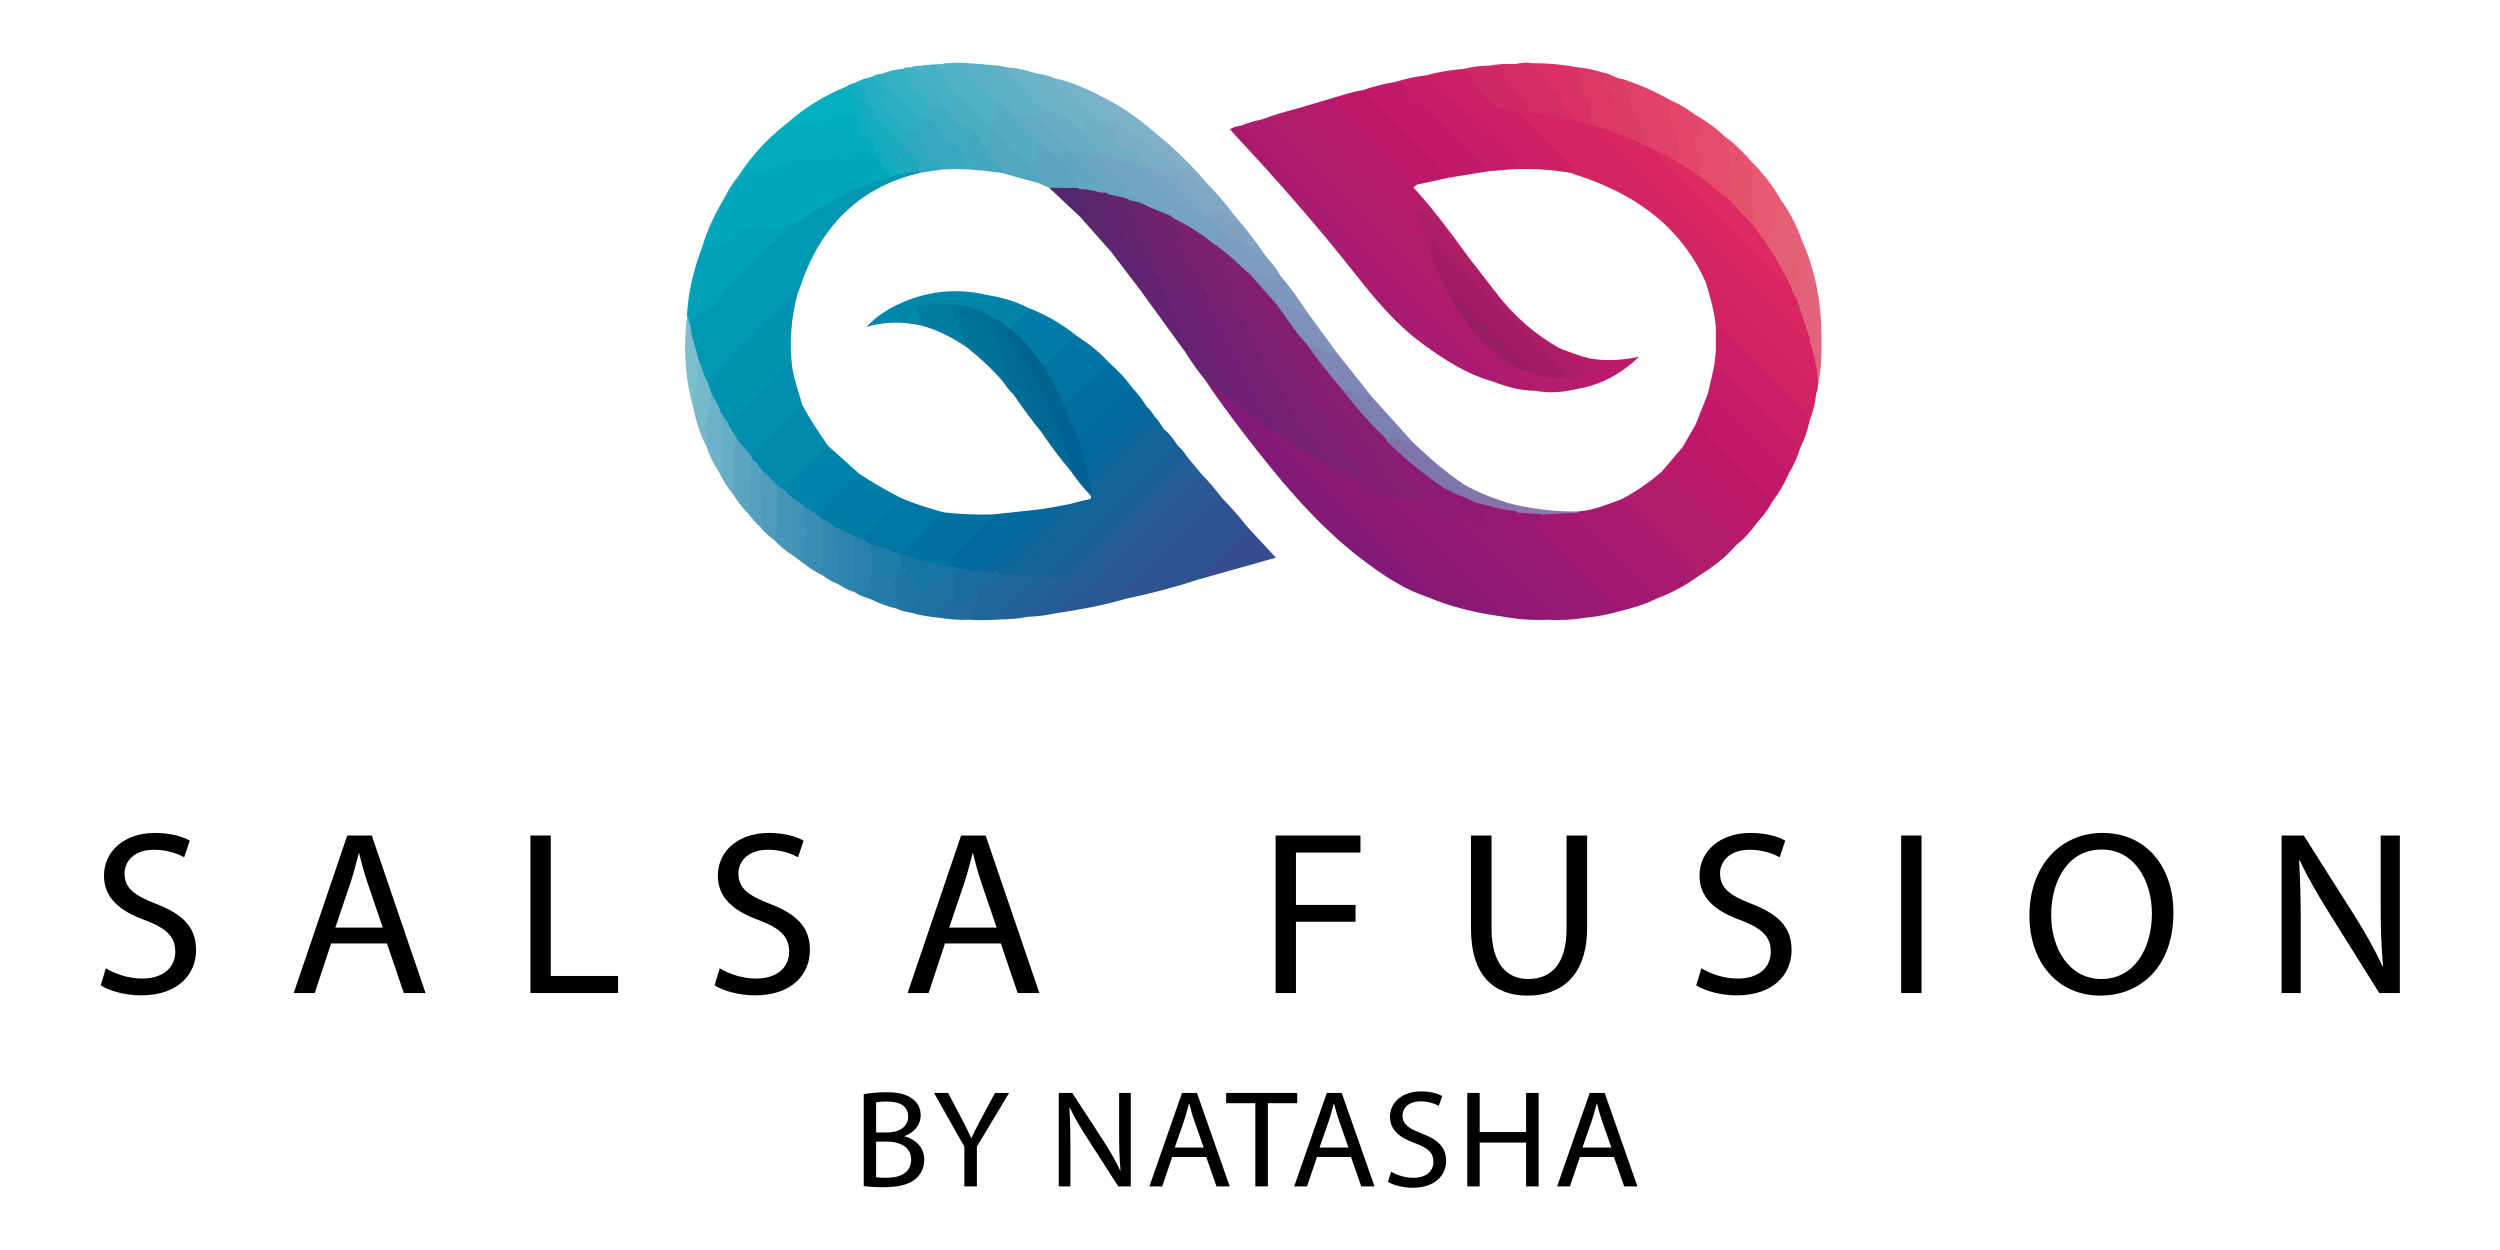 <?xml version="1.0" encoding="UTF-8" standalone="no"?> <svg xmlns="http://www.w3.org/2000/svg" xmlns:xlink="http://www.w3.org/1999/xlink" xmlns:serif="http://www.serif.com/" width="100%" height="100%" viewBox="0 0 1200 600" version="1.1" xml:space="preserve" style="fill-rule:evenodd;clip-rule:evenodd;stroke-linejoin:round;stroke-miterlimit:2;"> <g id="Layer-1" serif:id="Layer 1" transform="matrix(2.369,0,0,2.369,-397.797,-429.983)"> <g transform="matrix(1,0,0,1,536.272,205.28)"> <path d="M0,54.114C-0.058,54.683 0.033,55.281 -0.337,55.787C-0.868,54.742 -1.782,54.034 -2.585,53.23C-8.687,47.126 -14.788,41.021 -20.897,34.925C-21.471,34.352 -21.978,33.689 -22.761,33.359C-28.054,21.624 -37.679,15.193 -49.535,11.494C-49.632,11.463 -49.71,11.369 -49.797,11.305C-49.756,10.474 -50.385,10.045 -50.877,9.55C-53.622,6.789 -56.386,4.048 -59.126,1.283C-59.735,0.668 -60.441,0.09 -60.455,-0.901C-60.173,-1.673 -59.537,-1.573 -58.922,-1.531C-55.651,-1.096 -52.413,-0.493 -49.218,0.329C-48.09,0.673 -46.917,0.863 -45.811,1.286C-45.662,1.353 -45.521,1.437 -45.388,1.532C-44.298,2.905 -43.026,4.111 -41.789,5.348C-29.75,17.388 -17.71,29.427 -5.672,41.467C-4.243,42.897 -2.856,44.372 -1.201,45.561C-0.097,48.314 0.322,51.162 0,54.114" style="fill:rgb(212,36,99);fill-rule:nonzero;"></path> </g> <g transform="matrix(1,0,0,1,354.506,258.365)"> <path d="M0,-41.873C-12.967,-38.9 -20.666,-30.453 -24.658,-18.15C-24.74,-17.896 -24.872,-17.659 -24.981,-17.414C-25.623,-17.281 -25.959,-16.742 -26.375,-16.327C-31.287,-11.429 -36.172,-6.503 -41.114,-1.636C-41.884,-0.877 -42.303,0.188 -43.287,0.738C-44.408,0.021 -44.338,-1.289 -44.801,-2.332C-45.038,-2.865 -45.185,-3.439 -45.394,-3.987C-46.155,-6.268 -46.945,-8.541 -47.111,-10.967C-46.765,-12.696 -45.363,-13.445 -43.971,-14.016C-43.001,-14.413 -42.274,-14.954 -41.665,-15.747C-37.411,-21.283 -32.493,-26.165 -27.093,-30.575C-26.369,-31.166 -25.574,-31.649 -24.84,-32.22C-21.538,-34.772 -17.841,-36.649 -14.125,-38.495C-11.504,-39.717 -8.761,-40.595 -5.992,-41.404C-5.447,-41.569 -4.905,-41.749 -4.342,-41.851C-3.942,-41.915 -3.543,-41.984 -3.153,-42.102C-2.247,-42.209 -1.375,-42.611 -0.433,-42.42C-0.185,-42.32 0.025,-42.189 0,-41.873" style="fill:rgb(0,151,179);fill-rule:nonzero;"></path> </g> <g transform="matrix(1,0,0,1,478.957,205.309)"> <path d="M0,55.374C-2.997,55.352 -5.824,54.552 -8.592,53.488C-13.541,48.366 -18.633,43.386 -23.664,38.346C-35.126,26.864 -46.607,15.401 -58.071,3.92C-58.713,3.276 -59.549,2.738 -59.619,1.685C-58.235,1.086 -56.794,0.676 -55.317,0.383C-54.294,0 -53.831,0.835 -53.286,1.376C-49.169,5.459 -45.077,9.567 -40.976,13.668C-33.162,21.482 -25.349,29.297 -17.532,37.108C-17.033,37.607 -16.599,38.194 -15.884,38.427C-14.193,39.786 -13.369,41.82 -11.98,43.434C-9.777,45.994 -7.312,48.162 -4.364,49.792C-3.98,50.005 -3.598,50.22 -3.386,50.632C-3.032,51.918 -1.913,52.603 -1.114,53.542C-0.651,54.087 0.179,54.431 0,55.374" style="fill:rgb(173,28,109);fill-rule:nonzero;"></path> </g> <g transform="matrix(1,0,0,1,472.046,268.361)"> <path d="M0,38.022C-5.109,37.329 -10.087,36.133 -14.853,34.131C-14.909,33.134 -15.706,32.634 -16.31,32.028C-26.111,22.21 -35.923,12.404 -45.731,2.594C-46.119,2.207 -46.542,1.847 -46.86,1.4C-47.173,0.96 -47.585,0.471 -46.806,0.054C-46.291,0 -45.921,0.333 -45.503,0.538C-42.252,2.534 -39.088,4.673 -35.758,6.542C-33.113,8.127 -30.343,9.472 -27.568,10.808C-26.129,11.785 -24.299,11.992 -22.947,13.143C-22.596,14.478 -21.624,15.383 -20.703,16.306C-14.14,22.887 -7.557,29.446 -1.007,36.039C-0.49,36.56 0.453,36.966 0,38.022" style="fill:rgb(138,25,118);fill-rule:nonzero;"></path> </g> <g transform="matrix(1,0,0,1,462.831,203.657)"> <path d="M0,40.223C-0.76,40.427 -0.976,39.717 -1.339,39.355C-13.403,27.325 -25.445,15.273 -37.5,3.234C-37.988,2.746 -38.367,2.066 -39.191,2.036C-36.828,1.105 -34.381,0.444 -31.931,-0.204C-31.439,0.15 -31.023,0.585 -30.596,1.012C-23.155,8.459 -15.709,15.901 -8.268,23.348C-7.685,23.931 -7.099,24.504 -6.359,24.894C-5.715,25.462 -5.66,26.325 -5.286,27.029C-4.191,30.357 -2.839,33.582 -1.387,36.766C-0.962,37.933 0.194,38.808 0,40.223" style="fill:rgb(177,29,109);fill-rule:nonzero;"></path> </g> <g transform="matrix(1,0,0,1,419.338,258.796)"> <path d="M0,-51.802C0.747,-51.007 1.472,-50.191 2.243,-49.42C18.096,-33.558 33.956,-17.704 49.804,-1.837C50.322,-1.318 51.101,-0.93 51.027,0C45.637,-1.512 41.043,-4.511 36.608,-7.783C31.26,-11.728 27.097,-16.799 23.012,-21.979C15.41,-31.619 7.304,-40.833 -1.073,-49.808C-1.44,-50.201 -1.78,-50.618 -2.211,-51.113C-1.466,-51.538 -0.767,-51.767 0,-51.802" style="fill:rgb(170,27,111);fill-rule:nonzero;"></path> </g> <g transform="matrix(1,0,0,1,425.305,291.962)"> <path d="M0,-23.392C-0.661,-22.482 0.357,-22.255 0.711,-21.899C10.823,-11.734 20.968,-1.601 31.101,8.543C31.522,8.964 31.914,9.425 32.258,9.91C32.531,10.294 32.308,10.499 31.888,10.53C27.417,9.079 23.538,6.543 19.797,3.801C11.094,-2.578 4.06,-10.613 -2.569,-19.026C-6.297,-23.757 -9.936,-28.558 -13.284,-33.57C-12.626,-33.922 -12.29,-33.358 -11.889,-33.053C-10.377,-31.904 -8.98,-30.609 -7.409,-29.535C-5.422,-27.814 -3.211,-26.393 -1.118,-24.816C-0.631,-24.449 0.124,-24.254 0,-23.392" style="fill:rgb(132,25,120);fill-rule:nonzero;"></path> </g> <g transform="matrix(1,0,0,1,411.537,305.292)"> <path d="M0,-27.527C1.432,-26.089 2.736,-24.542 3.947,-22.915C-0.158,-18.76 -4.275,-14.616 -8.449,-10.531C-10.638,-8.389 -12.562,-6.007 -14.747,-3.867C-15.138,-3.483 -15.524,-3.085 -15.487,-2.469C-20.03,-1.138 -24.67,-0.268 -29.347,0.422C-29.248,-1.496 -27.759,-2.646 -26.399,-3.179C-23.987,-4.124 -22.5,-6.022 -20.862,-7.693C-14.525,-14.153 -8.058,-20.482 -1.689,-26.909C-1.244,-27.357 -0.791,-27.949 0,-27.527" style="fill:rgb(42,88,148);fill-rule:nonzero;"></path> </g> <g transform="matrix(1,0,0,1,487.842,299.962)"> <path d="M0,-14.845C3.002,-15.067 5.727,-16.271 8.513,-17.255C9.296,-17.643 9.754,-17.081 10.207,-16.631C14.558,-12.307 18.901,-7.977 23.213,-3.614C23.729,-3.092 24.393,-2.567 24.086,-1.648C21.526,0.207 18.764,1.689 15.804,2.798C11.082,-1.688 6.576,-6.392 1.94,-10.964C1.356,-11.541 0.767,-12.114 0.204,-12.712C-0.248,-13.192 -0.723,-13.671 -0.54,-14.431C-0.445,-14.68 -0.24,-14.785 0,-14.845" style="fill:rgb(169,26,111);fill-rule:nonzero;"></path> </g> <g transform="matrix(1,0,0,1,472.046,282.281)"> <path d="M0,24.102C-0.04,23.349 -0.663,23 -1.112,22.55C-7.783,15.863 -14.471,9.191 -21.137,2.498C-21.863,1.769 -22.486,0.936 -23.146,0.143C-23.354,-0.106 -23.323,-0.351 -23.042,-0.542C-22.175,-0.86 -21.46,-0.313 -20.68,-0.132C-19.276,0.537 -17.75,0.876 -16.32,1.477C-14.337,2.305 -12.151,2.482 -10.193,3.387C-9.971,4.279 -9.336,4.879 -8.716,5.499C-2.95,11.257 2.819,17.012 8.559,22.796C9.077,23.318 10.018,23.731 9.546,24.786C6.335,24.962 3.156,24.69 0,24.102" style="fill:rgb(145,25,117);fill-rule:nonzero;"></path> </g> <g transform="matrix(1,0,0,1,311.389,248.171)"> <path d="M0,10.899C0.097,10.028 0.623,9.419 1.214,8.83C6.47,3.584 11.713,-1.677 16.993,-6.899C17.222,-7.126 17.467,-8.21 18.135,-7.221C16.833,-2.256 16.405,2.771 17.065,7.875C16.17,7.525 15.656,8.102 15.107,8.652C12.058,11.714 9.005,14.772 5.938,17.816C5.37,18.38 4.868,19.109 3.893,18.987C3.019,18.701 2.812,17.865 2.404,17.193C1.773,15.841 1.084,14.518 0.401,13.19C0.164,12.445 -0.457,11.765 0,10.899" style="fill:rgb(0,146,177);fill-rule:nonzero;"></path> </g> <g transform="matrix(1,0,0,1,511.928,277.069)"> <path d="M0,21.245C-0.277,20.58 -0.668,20.005 -1.185,19.49C-5.536,15.158 -9.873,10.812 -14.216,6.471C-14.601,6.086 -14.951,5.639 -15.573,5.638C-12.597,4.088 -9.857,2.193 -7.32,0C-6.798,0.095 -6.485,0.492 -6.141,0.834C-1.622,5.331 2.864,9.861 7.395,14.345C7.552,14.5 7.668,14.683 7.778,14.872C5.567,17.463 2.872,19.461 0,21.245" style="fill:rgb(177,29,109);fill-rule:nonzero;"></path> </g> <g transform="matrix(1,0,0,1,481.592,283.194)"> <path d="M0,23.873C-0.024,23.114 -0.647,22.762 -1.096,22.311C-7.078,16.313 -13.079,10.334 -19.039,4.314C-19.392,3.957 -20.408,3.731 -19.75,2.823C-19.565,2.634 -19.334,2.58 -19.081,2.59C-17.216,2.858 -15.383,3.426 -13.385,3.331C-13.273,2.025 -15.065,1.401 -14.379,0.057C-12.869,-0.169 -11.529,0.556 -10.11,0.831C-8.996,1.046 -7.878,1.254 -6.767,1.491C-6.522,1.57 -6.312,1.7 -6.167,1.919C-6.031,2.277 -6.008,2.667 -5.878,3.029C-5.491,4.097 -6.06,4.538 -6.993,4.782C-7.559,4.931 -8.208,4.675 -8.731,5.13C-8.665,5.887 -8.036,6.225 -7.593,6.67C-2.953,11.334 1.705,15.981 6.356,20.636C6.82,21.101 7.344,21.526 7.666,22.104C7.911,22.543 8.375,23.066 7.584,23.472C5.071,23.882 2.544,24.042 0,23.873" style="fill:rgb(150,26,116);fill-rule:nonzero;"></path> </g> <g transform="matrix(1,0,0,1,396.05,282.377)"> <path d="M0,20.446C-1.347,20.049 -0.276,19.551 0.01,19.251C2.988,16.117 5.978,12.993 9.007,9.907C11.926,6.934 14.891,4.005 17.845,1.065C18.3,0.612 18.674,0.011 19.433,0C21.29,1.873 23.003,3.873 24.648,5.932C25.004,6.383 24.777,6.79 24.469,7.095C21.269,10.265 18.311,13.686 14.78,16.516C9.926,18.101 5,19.411 0,20.446" style="fill:rgb(47,82,145);fill-rule:nonzero;"></path> </g> <g transform="matrix(1,0,0,1,475.996,207.107)"> <path d="M0,-2.397C3.466,1.124 6.94,4.636 10.382,8.18C10.692,8.498 11.766,8.958 10.479,9.477C6.252,8.739 1.996,8.48 -2.289,8.733C-2.26,7.861 -1.214,8.378 -0.919,7.63C-2.513,5.994 -4.188,4.349 -5.844,2.687C-7.277,1.249 -8.724,-0.174 -10.146,-1.623C-11.149,-2.644 -12.281,-3.416 -13.545,-4.134C-15.794,-5.413 -17.39,-7.52 -19.11,-9.433C-19.335,-9.683 -19.368,-10.035 -19.105,-10.334C-16.645,-11.044 -14.127,-11.424 -11.581,-11.636C-9.95,-11.874 -9.602,-10.465 -9.116,-9.499C-8.513,-8.3 -7.722,-7.319 -6.843,-6.337C-5.593,-4.939 -4.204,-3.944 -2.263,-3.814C-1.302,-3.749 -0.486,-3.298 0,-2.397" style="fill:rgb(204,32,102);fill-rule:nonzero;"></path> </g> <g transform="matrix(1,0,0,1,348.606,217.338)"> <path d="M0,-0.119C-2.743,0.869 -5.487,1.857 -8.23,2.845C-9.048,2.85 -9.838,2.902 -10.625,3.23C-12.511,4.016 -14.603,3.023 -16.453,3.72C-18.704,4.567 -20.954,3.074 -23.164,3.968C-23.87,4.254 -24.608,4.478 -25.327,4.743C-26.904,5.325 -28.496,5.621 -30.119,4.89C-30.69,4.633 -31.288,4.663 -31.896,4.744C-32.623,4.84 -33.324,4.794 -33.841,4.163C-33.158,2.741 -32.361,1.39 -31.324,0.192C-29.734,-0.886 -28.188,-2.097 -26.055,-1.458C-25.844,-1.395 -25.584,-1.467 -25.433,-1.613C-23.233,-3.734 -20.06,-2.795 -17.583,-4.113C-16.723,-4.571 -15.609,-4.132 -14.679,-4C-12.762,-3.729 -10.909,-4.874 -8.993,-4.068C-8.475,-3.85 -8.011,-4.444 -7.565,-4.751C-6.442,-5.525 -5.266,-5.74 -4.008,-5.091C-3.092,-4.116 -1.876,-3.423 -1.475,-1.971C-1.268,-1.224 0.234,-1.337 0,-0.119" style="fill:rgb(0,167,188);fill-rule:nonzero;"></path> </g> <g transform="matrix(1,0,0,1,487.511,304.964)"> <path d="M0,-19.567C-0.109,-18.728 0.499,-18.29 0.996,-17.793C5.672,-13.116 10.353,-8.443 15.02,-3.757C15.469,-3.306 16.094,-2.958 16.134,-2.205C13.72,-1.021 11.173,-0.226 8.564,0.388C6.463,-1.378 4.637,-3.427 2.689,-5.349C-0.433,-8.427 -3.519,-11.541 -6.616,-14.643C-8.974,-17.005 -8.967,-17.151 -6.447,-19.59C-4.297,-19.413 -2.147,-19.955 0,-19.567" style="fill:rgb(161,25,114);fill-rule:nonzero;"></path> </g> <g transform="matrix(1,0,0,1,456.245,201.499)"> <path d="M0,27.242C-0.699,27.242 -1.04,26.688 -1.455,26.273C-9.088,18.651 -16.716,11.023 -24.337,3.39C-24.751,2.975 -25.314,2.645 -25.346,1.954C-23.147,1.303 -20.948,0.651 -18.749,0C-17.815,0.43 -17.322,1.331 -16.633,2.016C-11.48,7.133 -6.347,12.269 -1.22,17.411C-1.464,17.594 -1.707,17.778 -1.95,17.961C-1.206,19.422 -1.164,21.075 -0.672,22.606C-0.451,23.606 -0.216,24.602 0.126,25.571C0.326,26.139 0.482,26.719 0,27.242" style="fill:rgb(184,26,107);fill-rule:nonzero;"></path> </g> <g transform="matrix(1,0,0,1,411.537,302.856)"> <path d="M0,-25.091C-0.691,-25.085 -1.055,-24.563 -1.475,-24.143C-7.528,-18.095 -13.568,-12.036 -19.641,-6.009C-20.219,-5.435 -20.773,-4.799 -21.248,-4.192C-23.105,-1.823 -26.046,-0.921 -28.096,1.146C-28.605,1.659 -29.051,2.199 -29.347,2.858C-31.313,3.228 -33.282,3.581 -35.291,3.621C-35.462,3.333 -35.345,3.073 -35.136,2.9C-32.619,0.805 -31.327,-2.351 -28.791,-4.428C-27.172,-4.639 -26.081,-5.657 -24.985,-6.766C-17.783,-14.052 -10.469,-21.228 -3.292,-28.54C-3.216,-28.618 -3.116,-28.668 -3.014,-28.712C-2.01,-27.505 -1.005,-26.298 0,-25.091" style="fill:rgb(37,93,151);fill-rule:nonzero;"></path> </g> <g transform="matrix(1,0,0,1,344.657,209.53)"> <path d="M0,3.081C-1.463,2.434 -2.766,2.631 -3.873,3.825C-4.273,4.256 -4.856,4.663 -5.306,4.295C-6.365,3.428 -7.396,3.897 -8.397,4.196C-9.63,4.564 -10.846,4.158 -12.051,4.162C-12.899,4.165 -13.711,4.068 -14.533,4.366C-15.794,4.824 -16.995,5.421 -18.444,5.141C-20.076,4.826 -20.805,7.286 -22.223,6.825C-23.878,6.287 -24.942,7.001 -26.14,7.686C-26.547,7.918 -26.927,8.035 -27.375,7.999C-24.686,3.828 -21.428,0.175 -17.498,-2.869C-16.249,-2.928 -15.009,-3.127 -13.746,-3.01C-12.92,-2.934 -12.057,-3.103 -11.361,-3.524C-8.995,-4.954 -6.451,-4.803 -3.876,-4.533C-2.771,-4.19 -2.036,-3.585 -2.257,-2.278C-2.413,-1.358 -2.102,-0.854 -1.081,-0.739C-0.325,-0.653 0.994,1.915 0.755,2.674C0.653,2.999 0.402,3.225 0,3.081" style="fill:rgb(0,171,190);fill-rule:nonzero;"></path> </g> <g transform="matrix(1,0,0,1,403.899,298.954)"> <path d="M0,-30.34C1.112,-29.462 1.889,-28.305 2.668,-27.149C2.856,-26.126 1.978,-25.731 1.439,-25.19C-6.194,-17.521 -13.86,-9.884 -21.492,-2.213C-22.464,-1.236 -23.336,-0.187 -24.85,-0.11C-25.018,-0.063 -25.186,-0.037 -25.359,-0.023C-27.181,-0.366 -29.086,0 -30.866,-0.673C-31.201,-1.263 -30.688,-1.359 -30.356,-1.393C-29.219,-1.509 -28.51,-2.253 -27.771,-2.993C-19.119,-11.656 -10.462,-20.315 -1.797,-28.966C-1.262,-29.5 -0.8,-30.145 0,-30.34" style="fill:rgb(23,98,154);fill-rule:nonzero;"></path> </g> <g transform="matrix(1,0,0,1,469.412,199.199)"> <path d="M0,17.01C-2.635,17.444 -5.271,17.878 -7.906,18.312C-8.575,18.024 -9.095,17.547 -9.603,17.038C-14.212,12.419 -18.832,7.81 -23.439,3.189C-24.21,2.415 -24.995,1.641 -25.362,0.567C-23.221,-0.188 -21.026,-0.731 -18.783,-1.078C-17.034,-1.302 -16.453,-0.98 -16.241,0.938C-16.068,2.499 -15.641,3.343 -13.896,3.198C-12.928,3.118 -12.169,3.791 -11.498,4.459C-7.898,8.038 -4.305,11.625 -0.735,15.235C-0.274,15.701 0.444,16.136 0,17.01" style="fill:rgb(194,25,105);fill-rule:nonzero;"></path> </g> <g transform="matrix(1,0,0,1,329.841,246.648)"> <path d="M0,-20.212C-4.723,-16.897 -8.681,-12.738 -12.692,-8.644C-13.755,-7.559 -14.88,-6.431 -15.573,-5.111C-16.836,-2.703 -19.412,-2.115 -21.267,-0.554C-21.659,-0.224 -22.06,0.018 -22.077,0.58C-23.137,0.348 -22.425,-0.577 -22.736,-1.103C-22.512,-5.888 -21.379,-10.475 -19.708,-14.944C-19.323,-15.422 -18.831,-15.433 -18.243,-15.442C-16.574,-15.47 -14.982,-15.845 -13.757,-17.101C-11.485,-19.43 -8.632,-19.967 -5.613,-19.467C-4.248,-19.241 -3.15,-19.536 -1.98,-20.013C-1.348,-20.27 -0.724,-20.792 0,-20.212" style="fill:rgb(0,160,183);fill-rule:nonzero;"></path> </g> <g transform="matrix(1,0,0,1,329.841,224.926)"> <path d="M0,1.51C-0.575,1.45 -1.044,1.746 -1.551,1.944C-2.91,2.477 -4.095,2.982 -5.806,2.654C-8.469,2.143 -11.249,2.587 -13.363,4.811C-14.819,6.342 -16.603,7.065 -18.77,6.561C-19.05,6.495 -19.393,6.699 -19.708,6.778C-18.601,3.178 -17.056,-0.222 -15.077,-3.426C-13.364,-3.069 -11.596,-3.464 -9.859,-2.734C-8.925,-2.341 -7.598,-2.753 -6.56,-3.292C-5.381,-3.904 -4.068,-4.069 -2.835,-4.495C-2.682,-4.548 -2.467,-4.685 -2.378,-4.629C0.381,-2.883 3.23,-5.258 6.019,-4.437C6.818,-4.202 7.744,-4.419 8.373,-4.897C9.24,-5.555 9.853,-5.316 10.535,-4.744C6.983,-2.726 3.293,-0.943 0,1.51" style="fill:rgb(0,166,185);fill-rule:nonzero;"></path> </g> <g transform="matrix(1,0,0,1,513.511,265.929)"> <path d="M0,-27.291C0.911,-28.006 1.141,-26.957 1.492,-26.61C7.998,-20.166 14.471,-13.687 20.934,-7.198C21.589,-6.54 22.673,-6.114 22.423,-4.863C22.226,-2.945 21.793,-1.084 21.097,0.715C15.164,-5.159 9.282,-11.086 3.369,-16.982C2.905,-17.444 2.43,-17.895 2.04,-18.425C1.746,-21.469 0.899,-24.386 0,-27.291" style="fill:rgb(209,34,100);fill-rule:nonzero;"></path> </g> <g transform="matrix(1,0,0,1,444.05,218.909)"> <path d="M0,-19.144C3.097,-15.995 6.194,-12.845 9.292,-9.696C12.013,-6.93 14.735,-4.164 17.456,-1.399C15.296,-0.932 13.136,-0.466 10.975,0C10.229,-0.03 9.835,-0.599 9.376,-1.058C4.487,-5.94 -0.394,-10.83 -5.288,-15.708C-5.8,-16.217 -6.247,-16.757 -6.553,-17.41C-4.387,-18.06 -2.24,-18.778 0,-19.144" style="fill:rgb(190,23,106);fill-rule:nonzero;"></path> </g> <g transform="matrix(1,0,0,1,480.605,305.483)"> <path d="M0,-19.751C0.491,-19.069 0.154,-18.514 -0.453,-18.312C-1.654,-17.911 -1.119,-17.327 -0.711,-16.76C-0.459,-16.409 -0.114,-16.124 0.195,-15.815C4.907,-11.101 9.624,-6.392 14.328,-1.669C14.777,-1.218 15.4,-0.873 15.471,-0.131C13.205,0.486 10.918,0.992 8.571,1.183C8.967,0.157 8.124,-0.296 7.582,-0.84C2.565,-5.883 -2.476,-10.903 -7.491,-15.949C-7.917,-16.378 -8.753,-16.726 -8.402,-17.508C-8.137,-18.101 -7.419,-17.777 -6.903,-17.81C-5.752,-17.885 -4.483,-17.805 -5.474,-19.592C-5.59,-19.801 -5.447,-20.006 -5.243,-20.135C-3.428,-20.934 -1.706,-20.456 0,-19.751" style="fill:rgb(156,25,115);fill-rule:nonzero;"></path> </g> <g transform="matrix(1,0,0,1,530.327,266.47)"> <path d="M0,11.032C-0.857,13.041 -1.948,14.915 -3.276,16.649C-3.804,16.563 -4.115,16.159 -4.458,15.816C-8.981,11.303 -13.498,6.784 -18.014,2.264C-18.361,1.917 -18.732,1.585 -18.861,1.081C-18.038,-0.992 -17.215,-3.065 -16.393,-5.138C-15.482,-5.617 -14.931,-4.929 -14.422,-4.428C-9.751,0.169 -5.127,4.814 -0.51,9.465C-0.092,9.885 0.37,10.335 0,11.032" style="fill:rgb(194,25,105);fill-rule:nonzero;"></path> </g> <g transform="matrix(1,0,0,1,515.552,272.296)"> <path d="M0,-24.792C0.752,-24.744 1.099,-24.118 1.552,-23.669C7.224,-18.042 12.877,-12.396 18.564,-6.784C18.925,-6.428 19.044,-6.096 19.057,-5.652C18.636,-3.691 18.02,-1.798 17.121,0C16.431,-0.167 16.053,-0.742 15.596,-1.197C11.061,-5.717 6.531,-10.243 2.014,-14.781C1.313,-15.486 0.573,-16.119 -0.313,-16.573C-0.204,-17.563 -0.094,-18.554 0.016,-19.544C0.178,-21.179 0.177,-22.814 0.016,-24.449L0,-24.792Z" style="fill:rgb(203,32,102);fill-rule:nonzero;"></path> </g> <g transform="matrix(1,0,0,1,519.706,272.068)"> <path d="M0,19.873C-0.421,19.864 -0.696,19.602 -0.97,19.328C-5.56,14.733 -10.153,10.141 -14.74,5.542C-14.889,5.392 -14.98,5.182 -15.098,5.001C-13.681,3.334 -12.264,1.667 -10.846,0C-5.821,5.105 -0.656,10.072 4.293,15.253C3.051,16.968 1.696,18.58 0,19.873" style="fill:rgb(185,26,107);fill-rule:nonzero;"></path> </g> <g transform="matrix(1,0,0,1,469.412,196.774)"> <path d="M0,19.435C-0.027,18.677 -0.652,18.326 -1.101,17.875C-4.57,14.385 -8.078,10.933 -11.519,7.416C-12.503,6.411 -13.536,5.763 -14.975,5.963C-16.105,6.121 -16.474,5.671 -16.491,4.508C-16.527,1.986 -16.959,1.499 -18.783,1.347C-16.744,0.67 -14.653,0.239 -12.521,0C-11.933,1.696 -10.518,2.806 -9.211,3.73C-3.845,7.523 0.553,12.334 5.183,16.906C5.417,17.137 5.664,17.356 5.875,17.606C6.107,17.881 6.586,18.086 6.397,18.529C6.208,18.972 5.726,18.759 5.368,18.793C4.993,18.829 4.593,18.739 4.295,19.067L0,19.435Z" style="fill:rgb(199,29,104);fill-rule:nonzero;"></path> </g> <g transform="matrix(1,0,0,1,330.511,281.022)"> <path d="M0,-17.39C1.558,-14.53 3.338,-11.812 5.219,-9.157C4.514,-7.761 3.247,-6.858 2.222,-5.742C0.425,-3.785 -1.725,-2.158 -3.224,0.079C-4.211,0.228 -4.678,-0.642 -5.394,-1.024C-6.311,-1.903 -7.189,-2.822 -8.104,-3.703C-8.94,-4.573 -9.647,-5.547 -10.391,-6.494C-10.45,-6.641 -10.483,-6.793 -10.496,-6.951C-10.488,-7.619 -10.054,-8.052 -9.629,-8.48C-6.889,-11.239 -4.142,-13.993 -1.374,-16.725C-1.009,-17.086 -0.673,-17.618 0,-17.39" style="fill:rgb(0,136,173);fill-rule:nonzero;"></path> </g> <g transform="matrix(1,0,0,1,330.511,265.566)"> <path d="M0,-1.934C-3.482,1.164 -6.633,4.597 -9.937,7.876C-10.11,8.046 -10.131,8.369 -10.223,8.621C-11.847,7.96 -12.389,6.291 -13.478,5.13C-14.119,3.909 -15.468,3.011 -15.202,1.374C-14.447,1.368 -14.078,0.768 -13.627,0.319C-10.274,-3.019 -6.912,-6.35 -3.601,-9.728C-2.875,-10.469 -2.443,-10.555 -2.057,-9.519C-1.642,-6.917 -0.705,-4.457 0,-1.934" style="fill:rgb(0,142,175);fill-rule:nonzero;"></path> </g> <g transform="matrix(1,0,0,1,403.899,295.75)"> <path d="M0,-27.136C-3.579,-23.514 -7.146,-19.88 -10.74,-16.273C-16.419,-10.572 -22.136,-4.909 -27.787,0.819C-28.705,1.749 -29.617,2.332 -30.935,2.119C-31.371,2.566 -31.939,2.551 -32.497,2.575C-33.104,2.523 -33.754,2.622 -34.235,2.106C-33.766,0.993 -32.526,0.784 -31.752,-0.026C-28.38,-3.552 -24.879,-6.954 -21.439,-10.415C-20.819,-11.038 -20.168,-11.609 -19.425,-12.076C-18.178,-12.388 -16.94,-12.75 -15.68,-12.994C-14.965,-13.132 -14.681,-13.326 -15.15,-14.005C-15.165,-14.762 -15.442,-15.499 -15.319,-16.267C-15.059,-16.897 -14.53,-17.306 -14.067,-17.763C-10.028,-21.751 -6.107,-25.857 -1.981,-29.758C-1.102,-29.049 -0.737,-27.952 0,-27.136" style="fill:rgb(16,101,155);fill-rule:nonzero;"></path> </g> <g transform="matrix(1,0,0,1,515.238,277.147)"> <path d="M0,-21.424C0.612,-21.779 1.066,-21.411 1.445,-21.032C6.732,-15.743 12.006,-10.441 17.28,-5.138C17.353,-5.064 17.384,-4.948 17.434,-4.852C16.887,-3.01 16.082,-1.286 15.088,0.355C15.084,-0.334 14.558,-0.691 14.141,-1.109C9.633,-5.624 5.117,-10.133 0.61,-14.65C0.062,-15.199 -0.503,-15.695 -1.304,-15.816C-0.87,-17.685 -0.435,-19.555 0,-21.424" style="fill:rgb(199,28,104);fill-rule:nonzero;"></path> </g> <g transform="matrix(1,0,0,1,523.999,267.551)"> <path d="M0,19.77C-0.635,19.77 -0.945,19.267 -1.323,18.89C-5.623,14.6 -9.917,10.302 -14.213,6.007C-14.638,5.582 -15.113,5.189 -15.139,4.517C-14.271,3.011 -13.402,1.505 -12.533,0C-11.197,0.876 -10.201,2.119 -9.099,3.24C-5.055,7.355 -0.804,11.267 3.052,15.568C2.227,17.108 1.188,18.493 0,19.77" style="fill:rgb(190,23,106);fill-rule:nonzero;"></path> </g> <g transform="matrix(1,0,0,1,379.218,272.563)"> <path d="M0,25.963C1.235,25.727 1.983,24.825 2.815,23.99C10.552,16.221 18.313,8.476 26.06,0.717C26.521,0.256 26.921,-0.265 27.349,-0.759C28.134,-0.09 28.744,0.725 29.304,1.581C29.292,2.342 28.679,2.706 28.228,3.158C21.034,10.364 13.815,17.546 6.652,24.784C5.757,25.689 4.849,26.126 3.621,25.964C2.414,26.659 1.207,26.722 0,25.963" style="fill:rgb(28,95,152);fill-rule:nonzero;"></path> </g> <g transform="matrix(1,0,0,1,341.979,290.83)"> <path d="M0,-13.357C2.683,-11.599 5.444,-9.977 8.306,-8.526C8.729,-7.58 7.97,-7.123 7.471,-6.589C5.347,-4.318 2.919,-2.333 1.071,0.2C0.122,0.397 -0.62,-0.151 -1.421,-0.487C-2.58,-1.102 -3.767,-1.662 -4.931,-2.268C-5.797,-2.884 -6.739,-3.379 -7.643,-3.937C-7.983,-4.153 -8.302,-4.388 -8.414,-4.806C-8.521,-5.494 -8.091,-5.937 -7.672,-6.37C-5.5,-8.61 -3.231,-10.754 -1.087,-13.022C-0.804,-13.321 -0.518,-13.754 0,-13.357" style="fill:rgb(0,125,167);fill-rule:nonzero;"></path> </g> <g transform="matrix(1,0,0,1,456.245,253.601)"> <path d="M0,-24.86C0.041,-26.475 -1.138,-27.83 -0.988,-29.468C-0.002,-29.735 0.509,-28.991 1.065,-28.445C3.772,-25.787 6.469,-23.119 8.996,-20.285C11.035,-17.654 13.071,-15.019 15.115,-12.391C18.577,-7.94 22.746,-4.304 27.663,-1.534C29.362,-0.315 30.769,1.219 32.213,2.709C32.621,3.13 33.328,3.538 32.78,4.334C31.934,4.864 30.986,4.875 30.036,4.875C29.615,4.873 29.2,4.838 28.804,4.682C20.213,-3.961 11.575,-12.561 2.958,-21.18C2.344,-21.794 1.793,-22.49 0.988,-22.885C0.658,-23.543 0.329,-24.202 0,-24.86" style="fill:rgb(172,29,103);fill-rule:nonzero;"></path> </g> <g transform="matrix(1,0,0,1,369.015,296.549)"> <path d="M0,-10.806C3.372,-11.168 6.743,-11.531 10.115,-11.893C10.697,-12.045 10.618,-11.65 10.509,-11.353C10.317,-10.827 9.877,-10.47 9.493,-10.084C6.211,-6.797 2.928,-3.512 -0.361,-0.232C-0.901,0.306 -1.418,0.888 -2.231,1.031C-3.562,1.239 -4.83,0.81 -6.126,0.662C-7.106,0.381 -8.147,0.331 -9.088,-0.102C-9.869,-0.87 -9.365,-1.52 -8.823,-2.065C-5.904,-5 -3.063,-8.015 0,-10.806" style="fill:rgb(0,105,158);fill-rule:nonzero;"></path> </g> <g transform="matrix(1,0,0,1,341.979,280.543)"> <path d="M0,-3.07C-2.808,-0.296 -5.916,2.191 -8.187,5.478C-9.583,5.609 -10.303,4.44 -11.326,3.853C-12.124,3.3 -12.931,2.76 -13.646,2.098C-14.098,1.639 -14.925,1.453 -14.776,0.556C-14.767,0.173 -14.798,-0.23 -14.498,-0.527C-11.751,-3.247 -8.999,-5.962 -6.249,-8.679C-4.166,-6.809 -2.083,-4.94 0,-3.07" style="fill:rgb(0,130,170);fill-rule:nonzero;"></path> </g> <g transform="matrix(1,0,0,1,369.015,296.156)"> <path d="M0,-10.413C-0.031,-9.727 -0.589,-9.399 -0.999,-8.985C-3.412,-6.554 -5.838,-4.136 -8.261,-1.715C-8.76,-1.217 -9.342,-0.768 -9.218,0.064C-10.147,0.608 -11.025,0.068 -11.883,-0.132C-13.819,-0.582 -15.849,-0.779 -17.559,-1.947C-18.002,-2.822 -17.656,-3.589 -17.095,-4.211C-15.113,-6.412 -12.975,-8.462 -10.839,-10.512C-10.579,-10.762 -10.247,-11.021 -9.816,-10.826C-6.553,-10.461 -3.28,-10.345 0,-10.413" style="fill:rgb(0,113,161);fill-rule:nonzero;"></path> </g> <g transform="matrix(1,0,0,1,496.733,215.026)"> <path d="M0,-17.492C3.323,-16.4 6.519,-15.021 9.546,-13.26C9.985,-12.693 9.912,-12.003 9.939,-11.362C9.992,-10.139 10.436,-9.055 10.799,-7.906C11.534,-5.584 12.14,-3.176 11.774,-0.676C11.29,0 10.812,-0.514 10.362,-0.713C9.026,-1.305 7.845,-2.198 6.474,-2.727C5.706,-3.081 4.872,-3.339 4.382,-4.114C3.688,-6.12 3.039,-8.109 2.025,-10.031C0.833,-12.292 0.283,-14.896 0,-17.492" style="fill:rgb(224,65,102);fill-rule:nonzero;"></path> </g> <g transform="matrix(1,0,0,1,417.729,236.507)"> <path d="M0,26.142C-2.165,25.074 -3.644,23.088 -5.708,21.885C-7.148,20.117 -8.467,18.263 -9.665,16.324C-9.561,15.246 -9.955,14.345 -10.449,13.388C-11.771,10.828 -12.926,8.171 -13.739,5.406C-14.215,3.79 -15.287,2.362 -15.254,0.593C-14.755,0 -14.393,0.437 -14.05,0.778C-13.584,1.242 -13.186,1.769 -12.773,2.281C-11.992,3.251 -11.082,3.97 -9.719,3.724C-8.075,6.414 -6.852,9.28 -5.661,12.205C-4.631,14.736 -3.86,17.459 -2.281,19.727C-1.142,21.362 -0.745,23.331 0.419,24.933C0.686,25.3 0.904,26.006 0,26.142" style="fill:rgb(106,34,115);fill-rule:nonzero;"></path> </g> <g transform="matrix(1,0,0,1,359.199,291.233)"> <path d="M0,-5.903C-2.515,-3.827 -4.652,-1.364 -6.975,0.908C-7.448,1.37 -7.68,1.997 -7.633,2.689C-7.895,2.956 -8.222,3.026 -8.58,3.004C-10.828,2.43 -12.941,1.473 -15.113,0.679C-15.558,0.455 -16.029,0.259 -16.189,-0.283C-16.102,-1.165 -15.544,-1.757 -14.954,-2.342C-13.245,-4.037 -11.546,-5.743 -9.846,-7.447C-9.425,-7.87 -8.923,-8.245 -8.915,-8.929C-6.039,-7.638 -3.03,-6.738 0,-5.903" style="fill:rgb(0,118,164);fill-rule:nonzero;"></path> </g> <g transform="matrix(1,0,0,1,392.717,269.934)"> <path d="M0,-14.86C1.733,-13.403 3.244,-11.74 4.578,-9.914C1.546,-6.685 -1.656,-3.624 -4.786,-0.492C-5.294,0.017 -5.867,0.482 -6.67,0.039C-7.286,-0.626 -7.381,-1.554 -7.848,-2.295C-8.457,-3.683 -9.152,-5.042 -9.326,-6.581C-6.788,-9.151 -4.226,-11.698 -1.654,-14.234C-1.224,-14.658 -0.809,-15.342 0,-14.86" style="fill:rgb(0,111,160);fill-rule:nonzero;"></path> </g> <g transform="matrix(1,0,0,1,392.717,257.696)"> <path d="M0,-2.622C-0.691,-2.622 -1.03,-2.077 -1.443,-1.667C-3.558,0.433 -5.658,2.549 -7.774,4.649C-8.186,5.058 -8.522,5.608 -9.215,5.607C-9.432,5.549 -9.647,5.452 -9.746,5.254C-10.931,2.88 -12.415,0.659 -13.365,-1.836C-11.638,-4.188 -9.415,-6.064 -7.324,-8.065C-7.162,-8.22 -6.925,-8.23 -6.7,-8.194C-4.256,-6.59 -1.947,-4.823 0,-2.622" style="fill:rgb(0,117,163);fill-rule:nonzero;"></path> </g> <g transform="matrix(1,0,0,1,386.133,266.606)"> <path d="M0,3.28C0.831,3.406 1.279,2.825 1.777,2.327C4.424,-0.323 7.069,-2.975 9.726,-5.616C10.138,-6.025 10.468,-6.583 11.163,-6.587C12.28,-5.371 13.285,-4.07 14.167,-2.673C14.378,-1.932 13.789,-1.579 13.39,-1.176C10.082,2.16 6.763,5.485 3.422,8.788C2.984,9.221 2.578,9.867 1.766,9.525C0.801,7.55 -0.152,5.571 0,3.28" style="fill:rgb(0,105,158);fill-rule:nonzero;"></path> </g> <g transform="matrix(1,0,0,1,487.188,193.947)"> <path d="M0,12.08C-3.292,11.422 -6.584,10.764 -9.875,10.106C-10.408,8.901 -11.109,7.826 -12.126,6.955C-13.43,5.837 -14.547,4.553 -14.828,2.786C-15.051,1.382 -16.378,1.455 -17.198,0.852C-15.568,0.433 -13.904,0.531 -12.247,0.536C-11.009,0.298 -9.558,0 -8.576,0.588C-6.98,1.542 -5.55,2.909 -5.241,4.972C-5.186,5.336 -5.36,5.73 -5.111,6.059C-5.231,5.256 -4.958,4.785 -4.098,5.142C-3.328,5.462 -2.581,6.008 -2.608,6.922C-2.656,8.518 -1.824,9.568 -0.756,10.564C-0.338,10.955 0.181,11.361 0,12.08" style="fill:rgb(212,44,101);fill-rule:nonzero;"></path> </g> <g transform="matrix(1,0,0,1,386.017,250.291)"> <path d="M0,-0.789C-2.158,1.289 -4.315,3.366 -6.473,5.444C-7.023,5.622 -7.281,5.21 -7.51,4.866C-9.086,2.495 -11.012,0.447 -13.185,-1.379C-13.398,-1.558 -13.527,-1.797 -13.571,-2.076C-12.77,-3.932 -11.122,-5.046 -9.76,-6.411C-6.214,-5.045 -2.956,-3.179 0,-0.789" style="fill:rgb(0,124,167);fill-rule:nonzero;"></path> </g> <g transform="matrix(1,0,0,1,511.236,222.021)"> <path d="M0,-17.367C2.276,-16.091 4.367,-14.563 6.265,-12.773C7.18,-10.657 8.048,-8.537 7.467,-6.143C7.364,-5.722 7.428,-5.241 7.604,-4.853C8.329,-3.261 8.026,-1.801 7.141,-0.39C6.971,-0.121 6.687,0 6.449,-0.175C4.314,-1.742 2.014,-3.122 0.456,-5.358C0.461,-7.247 0.815,-9.159 -0.264,-10.937C-0.632,-11.542 -0.58,-12.378 -0.157,-12.981C0.541,-13.976 0.458,-14.875 -0.131,-15.864C-0.416,-16.343 -0.477,-16.904 0,-17.367" style="fill:rgb(228,76,107);fill-rule:nonzero;"></path> </g> <g transform="matrix(1,0,0,1,528.664,242.194)"> <path d="M0,-20.365C1.803,-17.824 3.255,-15.1 4.288,-12.157C4.493,-10.711 4.542,-9.25 4.296,-7.819C4.017,-6.192 4.006,-4.603 4.292,-2.977C4.465,-1.992 4.692,-0.897 3.599,-0.184C2.824,0 2.564,-0.587 2.29,-1.099C1.91,-1.808 1.678,-2.585 1.313,-3.301C0.294,-5.666 -1.148,-7.791 -2.462,-9.99C-2.767,-10.5 -3.178,-10.964 -3.179,-11.61C-2.078,-13.694 -1.84,-16.04 -1.14,-18.245C-0.9,-19.001 -0.638,-19.798 0,-20.365" style="fill:rgb(228,94,117);fill-rule:nonzero;"></path> </g> <g transform="matrix(1,0,0,1,487.188,194.901)"> <path d="M0,11.126C-0.627,10.444 -1.204,9.707 -1.893,9.096C-2.693,8.387 -3.108,7.6 -2.975,6.515C-2.909,5.98 -2.962,5.498 -3.485,5.068C-4.376,4.337 -5.097,3.643 -5.099,5.888C-6.023,1.827 -7.717,-0.987 -12.246,-0.418C-7.91,-0.822 -3.613,-0.509 0.657,0.296C1.559,1.158 1.469,2.292 1.442,3.375C1.411,4.63 1.702,5.67 2.55,6.681C3.889,8.276 3.618,10.22 3.293,12.113C2.195,11.784 1.098,11.455 0,11.126" style="fill:rgb(217,49,100);fill-rule:nonzero;"></path> </g> <g transform="matrix(1,0,0,1,531.935,247.521)"> <path d="M0,-5.61C1.103,-6.217 0.789,-7.298 0.606,-8.107C-0.115,-11.289 0.763,-14.366 1.017,-17.483C3.794,-11.364 4.96,-4.903 5.058,1.774C5.108,5.158 5.048,8.54 4.337,11.873C4.249,8.915 3.658,6.055 2.666,3.273C1.399,0.727 0.785,-2.054 -0.203,-4.701C-0.318,-5.011 -0.252,-5.348 0,-5.61" style="fill:rgb(226,100,123);fill-rule:nonzero;"></path> </g> <g transform="matrix(1,0,0,1,357.491,206.671)"> <path d="M0,-12.13C0.419,-12.149 0.839,-12.169 1.258,-12.188C2.66,-12.482 4.078,-12.27 5.487,-12.313C6.01,-12.329 6.399,-12.022 6.752,-11.653C8.183,-10.159 9.611,-8.662 11.051,-7.178C11.801,-6.404 12.338,-5.563 12.443,-4.477C12.298,-2.912 13,-1.185 11.578,0.143C11.066,0.352 10.619,0.16 10.179,-0.08C8.117,-2.065 5.915,-3.909 4.028,-6.075C2.209,-7.488 1.214,-9.532 -0.034,-11.382C-0.198,-11.625 -0.22,-11.89 0,-12.13" style="fill:rgb(82,177,197);fill-rule:nonzero;"></path> </g> <g transform="matrix(1,0,0,1,371.318,307.195)"> <path d="M0,-9.327L1.646,-9.327C3.577,-8.713 5.618,-9.087 7.571,-8.669C7.637,-7.607 6.865,-6.995 6.099,-6.777C5.119,-6.499 4.524,-5.872 3.865,-5.238C3.163,-4.561 2.547,-3.777 1.546,-3.481C1.017,-3.325 0.866,-2.82 0.651,-2.377C0.245,-1.539 -0.215,-0.735 -0.988,-0.166C-3.071,-0.024 -5.156,0 -7.241,-0.131C-7.517,-0.443 -7.405,-0.776 -7.19,-1.018C-6.042,-2.308 -5.656,-3.869 -5.52,-5.526C-4.618,-6.39 -3.916,-7.415 -2.426,-7.575C-1.474,-7.676 -0.976,-8.946 0,-9.327" style="fill:rgb(31,102,156);fill-rule:nonzero;"></path> </g> <g transform="matrix(1,0,0,1,354.532,240.091)"> <path d="M0,7.35C-3.694,6.59 -7.367,6.519 -11.052,7.669C-9.327,5.747 -7.242,4.345 -4.975,3.243C0.827,0.422 6.894,-0.319 13.203,1.143C11.947,1.923 11.173,3.34 9.679,3.808C8.541,3.851 7.44,3.546 6.317,3.46C4.42,2.928 2.566,3.651 0.687,3.672C-0.236,3.683 -0.276,4.326 -0.007,5.064C0.267,5.816 0.652,6.587 0,7.35" style="fill:rgb(0,136,172);fill-rule:nonzero;"></path> </g> <g transform="matrix(1,0,0,1,490.481,196.99)"> <path d="M0,10.024C-0.234,8.85 -0.42,7.672 -0.331,6.468C-0.294,5.958 -0.355,5.438 -0.797,5.137C-2.326,4.095 -2.493,2.58 -2.297,0.946C-2.183,-0.004 -2.575,-0.874 -2.635,-1.792C-0.937,-1.699 0.685,-1.245 2.301,-0.756C2.702,-0.312 2.705,0.243 2.723,0.791C2.742,1.356 2.823,1.962 3.283,2.285C5.104,3.568 5.241,5.46 5.161,7.395C5.098,8.88 5.104,10.339 5.543,11.772C3.595,11.816 1.911,11.074 0.329,10.027C0.219,10.026 0.11,10.025 0,10.024" style="fill:rgb(219,55,101);fill-rule:nonzero;"></path> </g> <g transform="matrix(1,0,0,1,384.8,247.316)"> <path d="M0,29.527C-2.13,27.018 -4.101,24.389 -5.94,21.66C-7.925,14.9 -10.738,8.452 -13.4,1.948C-13.657,1.319 -14.119,0.64 -13.286,0.06C-12.774,0 -12.476,0.244 -12.348,0.725C-10.398,4.691 -7.927,8.367 -5.883,12.284C-5.3,13.401 -4.92,14.61 -4.258,15.688C-2.548,19.547 -1.105,23.507 0.182,27.523C0.397,28.194 0.607,28.91 0,29.527" style="fill:rgb(0,103,150);fill-rule:nonzero;"></path> </g> <g transform="matrix(1,0,0,1,469.99,204.562)"> <path d="M0,-9.763C1.384,-9.911 2.506,-9.603 2.739,-8.006C3.069,-5.748 4.8,-4.5 6.265,-3.083C7.029,-2.344 7.496,-1.585 7.323,-0.509C6.805,-0.448 6.114,-0.733 6.006,0.148C4.763,-0.694 3.379,-1.125 1.889,-1.158C1.195,-1.173 0.84,-1.641 0.376,-2.013C-1.699,-3.676 -3.05,-5.893 -4.363,-8.14C-4.648,-8.627 -4.926,-9.085 -5.575,-9.091C-3.746,-9.558 -1.885,-9.761 0,-9.763" style="fill:rgb(208,39,102);fill-rule:nonzero;"></path> </g> <g transform="matrix(0.731,0.682,0.682,-0.731,409.318,292.149)"> <path d="M5.706,-3.902C5.512,0.301 5.945,4.489 5.989,8.686C5.996,9.324 6.215,10.005 5.706,10.57C8.414,10.375 11.122,10.182 14.12,9.966C11.22,5.188 8.463,0.643 5.706,-3.902" style="fill:rgb(54,76,142);fill-rule:nonzero;"></path> </g> <g transform="matrix(1,0,0,1,518.128,214.828)"> <path d="M0,7.006C0.035,6.269 -0.163,5.485 0.668,4.971C1.167,4.663 0.816,4.262 0.668,3.843C0.242,2.639 -0.177,1.451 0.243,0.092C0.586,-1.016 0.332,-2.184 -0.195,-3.224C-0.581,-3.983 -0.728,-4.749 -0.627,-5.579C1.366,-4.181 3.024,-2.427 4.63,-0.619C5.373,0.95 5.561,2.612 5.304,4.302C5.089,5.717 5.118,7.059 5.499,8.469C5.816,9.638 5.888,10.928 5.294,12.11C4.815,12.585 4.335,12.352 4.019,11.971C2.797,10.502 1.39,9.209 0.145,7.765C-0.035,7.556 -0.119,7.291 0,7.006" style="fill:rgb(229,82,110);fill-rule:nonzero;"></path> </g> <g transform="matrix(1,0,0,1,523.065,217.811)"> <path d="M0,9.291C0.309,7.834 0.622,6.376 -0.141,4.956C-0.417,4.441 -0.413,3.863 -0.305,3.356C0.191,1.03 -0.14,-1.283 -0.307,-3.602C1.983,-1.311 3.971,1.214 5.6,4.018C4.376,6.897 4.426,10.201 2.64,12.893C1.156,12.135 0.355,10.876 0,9.291" style="fill:rgb(230,89,113);fill-rule:nonzero;"></path> </g> <g transform="matrix(1,0,0,1,371.653,267.198)"> <path d="M0,-19.696C-0.486,-19.343 -0.257,-18.954 -0.086,-18.538C1.72,-14.167 3.67,-9.846 5.253,-5.395C6.077,-3.08 7.477,-0.856 7.208,1.779C5.225,-0.654 3.367,-3.179 1.606,-5.777C-0.279,-10.264 -1.279,-15.055 -3.137,-19.553C-3.409,-20.21 -3.547,-20.945 -2.803,-21.475C-1.581,-21.334 -0.358,-21.196 0,-19.696" style="fill:rgb(0,107,151);fill-rule:nonzero;"></path> </g> <g transform="matrix(1,0,0,1,511.236,213.999)"> <path d="M0,-9.345C0.046,-8.918 -0.064,-8.362 0.165,-8.087C1.141,-6.916 1.36,-5.914 0.148,-4.698C-0.286,-4.263 -0.212,-3.305 0.229,-2.698C1.53,-0.904 1.012,0.99 0.642,2.888C-0.916,2.669 -2.008,1.721 -2.979,0.581C-3.263,-2.311 -3.276,-5.215 -4.679,-7.939C-5.314,-9.173 -5.216,-10.774 -4.956,-12.233C-3.176,-11.491 -1.546,-10.49 0,-9.345" style="fill:rgb(227,70,104);fill-rule:nonzero;"></path> </g> <g transform="matrix(1,0,0,1,341.035,201.004)"> <path d="M0,4.365C-1.076,4.557 -2.126,4.196 -3.229,4.286C-4.778,4.411 -6.127,4.753 -7.564,5.409C-9.526,6.305 -11.743,6.279 -13.877,5.658C-10.246,2.414 -6.178,-0.126 -1.659,-1.94C-1.185,-1.696 -0.784,-1.375 -0.548,-0.881C-0.903,-0.01 -0.876,0.732 -0.021,1.36C1.285,2.319 0.427,3.358 0,4.365" style="fill:rgb(1,175,192);fill-rule:nonzero;"></path> </g> <g transform="matrix(1,0,0,1,402.59,250.198)"> <path d="M0,-13.228C1.532,-9.237 3.046,-5.239 4.614,-1.262C4.888,-0.567 5.483,-0 5.762,0.693C6.019,1.33 6.194,2.081 5.474,2.632C2.656,-1.244 -0.163,-5.119 -2.98,-8.996C-3.204,-9.304 -3.419,-9.618 -3.639,-9.929C-3.955,-11.529 -4.601,-13.073 -4.477,-14.751C-3.844,-15.86 -3.04,-15.472 -2.259,-14.974C-1.529,-14.509 -0.953,-13.792 -0.034,-13.641C0.056,-13.557 0.091,-13.467 0.071,-13.373C0.05,-13.276 0.027,-13.228 0,-13.228" style="fill:rgb(100,35,114);fill-rule:nonzero;"></path> </g> <g transform="matrix(1,0,0,1,367.037,284.931)"> <path d="M0,12.28C4.025,8.309 8.051,4.338 12.075,0.364C12.274,0.167 12.455,-0.052 12.092,-0.275C13.874,-0.603 15.655,-0.93 17.437,-1.257C15.798,0.857 13.751,2.578 11.895,4.484C9.503,6.94 7.04,9.327 4.639,11.775C4.064,12.362 3.469,12.728 2.635,12.608C1.676,13.142 0.735,13.537 0,12.28" style="fill:rgb(10,103,156);fill-rule:nonzero;"></path> </g> <g transform="matrix(1,0,0,1,454.272,280.493)"> <path d="M0,-9.289C3.206,-6.221 6.565,-3.337 10.244,-0.843C10.564,0.05 10.802,0.936 10.034,1.741C8.487,1.921 7.42,0.858 6.174,0.254C2.382,-2.028 -0.874,-4.996 -4.205,-7.868C-4.74,-8.329 -5.25,-8.823 -5.574,-9.471C-5.688,-9.78 -5.816,-10.089 -5.548,-10.386C-3.464,-11.21 -1.711,-10.355 0,-9.289" style="fill:rgb(126,118,171);fill-rule:nonzero;"></path> </g> <g transform="matrix(1,0,0,1,496.076,198.533)"> <path d="M0,10.128C-0.887,9.237 -0.927,8.287 -0.873,6.99C-0.788,4.954 -0.287,2.562 -2.609,1.053C-3.833,0.259 -3.129,-1.162 -3.295,-2.3C-1.881,-2.16 -0.768,-1.103 0.658,-0.999C1.339,0.716 2.013,2.435 2.277,4.276C2.615,6.642 4.767,8.232 4.976,10.669C5.026,11.248 5.327,11.812 5.268,12.428C3.28,12.192 1.439,11.621 0,10.128" style="fill:rgb(220,60,101);fill-rule:nonzero;"></path> </g> <g transform="matrix(1,0,0,1,359.158,204.739)"> <path d="M0,11.082C-0.117,11.09 -0.234,11.099 -0.352,11.107C-1.373,10.135 -2.759,9.489 -3.605,8.466C-5.012,6.762 -6.019,4.698 -4.711,2.371C-4.946,1.827 -5.262,1.283 -4.729,0.731C-4.336,0.328 -3.922,-0.025 -3.295,0.141C-1.998,1.347 -0.308,2.206 0.218,4.099C0.298,4.385 0.481,4.574 0.777,4.637C2.576,5.018 3.329,6.583 4.379,7.814C4.419,7.969 4.422,8.124 4.393,8.28C4.141,8.882 4.01,9.482 4.244,10.136C4.359,10.455 4.563,10.885 3.951,10.994C2.634,11.046 1.313,10.885 0,11.082" style="fill:rgb(54,169,192);fill-rule:nonzero;"></path> </g> <g transform="matrix(1,0,0,1,398.31,224.665)"> <path d="M0,10.659C0.132,12.318 1.063,13.874 0.641,15.605C-1.342,13.008 -3.325,10.411 -5.308,7.814C-6.361,5.517 -6.858,3.084 -7.068,0.582C-7.16,-0.524 -7.492,-1.547 -8.046,-2.505C-8.375,-3.074 -8.722,-3.643 -8.411,-4.342C-7.776,-4.946 -7.073,-4.53 -6.393,-4.476C-6.141,-4.391 -5.931,-4.247 -5.78,-4.026C-4.433,-1.403 -3.503,1.394 -2.487,4.15C-1.938,5.64 -1.569,7.178 -0.59,8.486C-0.13,9.101 0.099,9.854 0,10.659" style="fill:rgb(95,36,111);fill-rule:nonzero;"></path> </g> <g transform="matrix(1,0,0,1,388.107,267.225)"> <path d="M0,8.917C4.197,4.98 8.281,0.93 12.193,-3.292C12.85,-2.698 13.368,-1.995 13.812,-1.233C13.711,-0.986 13.675,-0.675 13.501,-0.502C9.229,3.744 4.943,7.975 0.659,12.209C-0.145,11.229 -0.4,10.138 0,8.917" style="fill:rgb(10,103,156);fill-rule:nonzero;"></path> </g> <g transform="matrix(1,0,0,1,360.784,258.466)"> <path d="M0,-15.242C1.235,-15.442 2.402,-14.914 3.618,-14.91C3.85,-14.803 4.074,-14.686 4.212,-14.457C5.95,-10.576 8.032,-6.863 9.825,-3.008C10.292,-2.003 11.013,-0.979 10.213,0.2C8.016,-2.32 5.578,-4.583 2.947,-6.642C1.742,-8.756 0.943,-11.055 -0.043,-13.269C-0.32,-13.891 -0.582,-14.599 0,-15.242" style="fill:rgb(0,117,156);fill-rule:nonzero;"></path> </g> <g transform="matrix(1,0,0,1,424.343,232.359)"> <path d="M0,0.979C1.021,2.266 2.23,3.415 2.926,4.943C2.035,6.164 0.809,5.746 -0.305,5.511C-1.197,5.323 -2.075,5.077 -2.987,5.006C-3.484,4.928 -3.927,4.706 -4.265,4.347C-5.935,2.567 -7.929,1.146 -9.666,-0.558C-9.729,-0.709 -9.758,-0.867 -9.757,-1.03C-9.142,-2.316 -10.25,-3.65 -9.65,-4.938C-8.801,-5.185 -8.317,-4.523 -7.812,-4.096C-6.373,-2.882 -4.811,-1.901 -3.063,-1.207C-1.864,-0.731 -1.097,0.356 0,0.979" style="fill:rgb(125,156,192);fill-rule:nonzero;"></path> </g> <g transform="matrix(1,0,0,1,367.697,218.564)"> <path d="M0,-12.207L1.317,-11.877C3.685,-8.717 6.509,-6 9.501,-3.444C10.128,-2.774 10.504,-1.931 11.082,-1.219C11.596,-0.586 11.484,-0.016 10.485,0C8.082,-0.664 5.679,-1.329 3.276,-1.993C2.853,-2.902 2.071,-3.507 1.381,-4.178C0.581,-4.954 -0.003,-5.825 -0.202,-6.933C0.416,-8.67 0.345,-10.433 0,-12.207" style="fill:rgb(79,167,192);fill-rule:nonzero;"></path> </g> <g transform="matrix(1,0,0,1,388.107,268.424)"> <path d="M0,7.718C0.22,8.815 0.439,9.913 0.659,11.01C0.708,11.78 1.431,12.556 0.642,13.321C-0.811,11.797 -2.13,10.165 -3.306,8.418C-3.519,5.382 -4.901,2.7 -5.895,-0.098C-6.533,-1.893 -7.23,-3.666 -7.901,-5.449C-6.253,-5.603 -5.738,-4.088 -4.877,-3.22C-4.185,-2.522 -3.61,-1.63 -2.961,-0.842C-2.289,-0.221 -2.212,0.655 -1.974,1.462C-1.316,3.547 -0.658,5.633 0,7.718" style="fill:rgb(0,97,149);fill-rule:nonzero;"></path> </g> <g transform="matrix(1,0,0,1,378.182,211.83)"> <path d="M0,6.734C0.353,6.501 0.973,6.173 0.384,5.798C-0.546,5.205 -0.61,4.126 -1.268,3.414C-1.365,3.284 -1.529,3.092 -1.473,2.996C-0.637,1.573 -0.925,-0.262 0.208,-1.572C0.775,-1.777 1.171,-1.437 1.502,-1.087C2.444,-0.09 3.605,0.65 4.584,1.602C6.335,3.054 7.439,4.945 8.294,7.015C8.515,7.55 8.355,7.84 7.86,8.032C6,8.206 4.135,8.511 2.329,7.731C1.553,7.399 0.776,7.066 0,6.734" style="fill:rgb(91,165,192);fill-rule:nonzero;"></path> </g> <g transform="matrix(1,0,0,1,454.272,260.26)"> <path d="M0,10.944C-0.918,11.039 -1.739,10.897 -2.347,10.098C-2.541,9.844 -2.909,9.525 -3.178,9.804C-3.983,10.638 -4.843,9.844 -5.658,9.984C-6.9,9.885 -7.458,8.827 -8.168,8.069C-10.1,6.008 -12.011,3.918 -13.748,1.685C-14.12,1.207 -14.932,0.752 -14.332,-0.095C-12.184,0.046 -10.191,0.703 -8.312,1.732C-5.542,4.803 -2.771,7.873 0,10.944" style="fill:rgb(124,128,177);fill-rule:nonzero;"></path> </g> <g transform="matrix(1,0,0,1,370.33,298.526)"> <path d="M0,8.503C0.566,7.394 0.904,5.585 1.742,5.312C3.892,4.613 4.535,2.06 6.852,1.699C7.567,1.587 8.119,0.709 8.559,0L12.509,0C12.477,0.159 12.502,0.39 12.406,0.465C9.825,2.455 8.878,5.883 6.067,7.669C5.989,7.719 5.965,7.855 5.916,7.951C3.964,8.349 1.985,8.457 0,8.503" style="fill:rgb(35,98,153);fill-rule:nonzero;"></path> </g> <g transform="matrix(1,0,0,1,360.784,251.026)"> <path d="M0,-7.802C-0.031,-5.991 1.045,-4.566 1.674,-2.984C2.167,-1.747 2.814,-0.56 2.947,0.798C0.1,-1.123 -2.922,-2.677 -6.253,-3.584C-6.061,-4.628 -6.631,-5.488 -6.935,-6.411C-7.09,-6.883 -7.349,-7.45 -6.548,-7.509C-4.369,-7.67 -2.221,-8.6 0,-7.802" style="fill:rgb(0,125,161);fill-rule:nonzero;"></path> </g> <g transform="matrix(1,0,0,1,445.959,250.913)"> <path d="M0,11.079C-2.053,10.528 -4.106,9.976 -6.159,9.425C-6.932,9.547 -7.17,8.862 -7.519,8.443C-9.267,6.347 -10.934,4.184 -12.606,2.027C-12.96,1.57 -13.435,1.105 -13.043,0.425C-12.326,0 -11.68,0.336 -11.033,0.619C-9.739,1.185 -8.441,1.738 -7.088,2.148C-4.725,5.125 -2.363,8.102 0,11.079" style="fill:rgb(125,136,182);fill-rule:nonzero;"></path> </g> <g transform="matrix(1,0,0,1,340.376,215.194)"> <path d="M0,-15.091C-0.442,-15.333 -0.998,-15.465 -0.999,-16.13C-0.537,-16.545 0.031,-16.719 0.621,-16.843C2.349,-16.683 3.397,-15.767 3.765,-14.058C3.832,-13.748 4.102,-13.461 4.034,-13.133C3.765,-11.847 5.989,-12.489 5.541,-11.276C5.067,-9.993 6.004,-9.669 6.665,-9.088C7.484,-8.367 8.266,-7.611 8.668,-6.557C7.925,-5.023 8.556,-3.871 9.662,-2.811C9.984,-2.503 10.524,-2.077 10.076,-1.588C9.703,-1.181 9.299,-1.691 8.983,-1.818C9.69,-0.86 10.161,0.322 10.862,1.366C10.625,1.752 10.238,1.686 9.874,1.693C8.35,0.566 7.173,-0.697 6.203,-2.474C5.45,-3.855 5.2,-6.134 2.894,-6.568C2.198,-6.699 2.12,-7.757 2.327,-8.444C2.842,-10.159 2.4,-12.237 1.109,-13.346C0.549,-13.827 0.127,-14.355 0,-15.091" style="fill:rgb(24,172,192);fill-rule:nonzero;"></path> </g> <g transform="matrix(1,0,0,1,438.872,243.193)"> <path d="M0,9.868C-1.564,10.549 -2.554,9.095 -3.862,8.795C-4.576,8.631 -5.224,8.16 -6.017,8.268C-7.306,8.107 -7.501,6.811 -8.267,6.106C-9.606,4.408 -10.787,2.594 -12.115,0.886C-12.407,0.51 -13.01,0.13 -12.436,-0.483C-12.017,-0.681 -11.584,-0.658 -11.185,-0.471C-9.491,0.322 -7.595,0.627 -6.012,1.682C-4.008,4.411 -2.004,7.139 0,9.868" style="fill:rgb(126,145,186);fill-rule:nonzero;"></path> </g> <g transform="matrix(1,0,0,1,358.135,296.714)"> <path d="M0,9.951C-1.889,9.793 -3.748,9.46 -5.577,8.965C-6.07,7.142 -4.936,6.019 -3.826,4.885C-3.148,4.249 -2.523,3.555 -1.822,2.942C-1.504,2.664 -1.127,2.237 -0.691,2.527C-0.277,2.803 -0.547,3.321 -0.496,3.688C-0.289,2.953 -0.857,2.032 -0.138,1.297C0.653,0.489 1.776,0.567 2.723,0.222C3.336,0 3.311,0.939 3.415,1.446C3.43,2.766 3.551,4.086 3.32,5.397C3.133,6.076 2.579,6.433 2.03,6.753C0.792,7.476 0.018,8.467 0,9.951" style="fill:rgb(31,113,162);fill-rule:nonzero;"></path> </g> <g transform="matrix(1,0,0,1,330.824,298.201)"> <path d="M0,-14.119C0.989,-13.473 1.979,-12.826 2.968,-12.18C3.189,-11.965 3.411,-11.75 3.632,-11.535C4.538,-10.152 4.127,-8.56 4.181,-7.094C4.267,-4.74 4.448,-2.35 3.955,0C2.403,-0.705 1.017,-1.67 -0.32,-2.712C-0.832,-3.684 -0.77,-4.712 -0.523,-5.72C-0.024,-7.751 0.185,-9.74 -0.612,-11.773C-0.932,-12.586 -0.842,-13.504 0,-14.119" style="fill:rgb(59,141,180);fill-rule:nonzero;"></path> </g> <g transform="matrix(1,0,0,1,364.735,245.65)"> <path d="M0,-1.764C-0.111,-1.874 -0.222,-1.984 -0.332,-2.094C0.913,-2.674 1.335,-4.437 2.999,-4.415C5.96,-3.922 8.847,-3.187 11.521,-1.77C10.768,0.044 8.913,0.927 7.898,2.52C7.783,2.673 7.674,2.661 7.572,2.507C7.353,2.288 7.135,2.07 6.917,1.852C6.297,0.892 5.143,0.783 4.285,0.201C2.772,-0.268 1.266,-0.755 0,-1.764" style="fill:rgb(1,131,170);fill-rule:nonzero;"></path> </g> <g transform="matrix(1,0,0,1,355.847,196.363)"> <path d="M0,8.677C-0.573,8.628 -0.861,9.15 -1.318,9.335C-1.492,9.499 -1.727,9.584 -1.904,9.433C-4.344,7.355 -6.44,4.934 -8.649,2.627C-8.921,2.342 -9.065,1.956 -8.868,1.571C-8.548,0.944 -8.997,0.553 -9.261,0.099C-7.879,-0.471 -6.445,-0.82 -4.951,-0.907C-3.958,-0.486 -3.332,0.142 -3.482,1.344C-3.592,2.222 -2.959,2.779 -2.334,3.209C-0.821,4.25 0.225,5.572 0.528,7.419C0.597,7.941 0.459,8.377 0,8.677" style="fill:rgb(53,177,195);fill-rule:nonzero;"></path> </g> <g transform="matrix(1,0,0,1,378.23,208.19)"> <path d="M0,-11.712C1.286,-11.676 2.461,-11.217 3.633,-10.753C4.667,-9.838 5.164,-8.509 6.168,-7.552C7.118,-6.647 7.985,-5.682 9.161,-5.035C9.882,-4.639 10.514,-4.076 10.46,-3.106C10.057,-2.143 9.909,-1.08 9.316,-0.191C8.225,0 7.455,-0.602 6.821,-1.335C6.288,-1.95 5.673,-2.465 5.097,-3.027C4.34,-4.256 3.217,-5.127 2.199,-6.118C0.668,-7.609 -0.721,-9.28 0,-11.712" style="fill:rgb(111,178,200);fill-rule:nonzero;"></path> </g> <g transform="matrix(1,0,0,1,388.435,199.934)"> <path d="M0,5.106C-0.137,4.115 -0.94,3.754 -1.662,3.274C-3.844,1.823 -5.62,0.009 -6.572,-2.497C-3.915,-1.958 -1.449,-0.898 0.982,0.26C1.568,1.25 2.26,2.095 3.327,2.659C4.708,3.391 5.228,4.821 5.806,6.172C5.818,6.978 5.408,7.439 4.636,7.603C3.225,6.523 1.104,6.759 0,5.106" style="fill:rgb(117,179,201);fill-rule:nonzero;"></path> </g> <g transform="matrix(1,0,0,1,337.092,301.469)"> <path d="M0,-13.165C1.306,-12.829 2.398,-12.03 3.611,-11.491C4.341,-10.397 4.49,-9.149 4.397,-7.899C4.244,-5.833 4.379,-3.785 4.552,-1.733C4.608,-1.06 4.588,-0.423 3.943,0C2.749,-0.345 1.676,-0.936 0.647,-1.617C0.473,-1.832 0.283,-2.062 0.279,-2.338C0.23,-5.563 -0.364,-8.747 -0.422,-11.97C-0.429,-12.41 -0.377,-12.85 0,-13.165" style="fill:rgb(45,133,174);fill-rule:nonzero;"></path> </g> <g transform="matrix(1,0,0,1,346.585,208.996)"> <path d="M0,-12.534C0.681,-12.277 1.761,-12.224 0.762,-11.092C0.476,-10.768 0.543,-10.522 0.825,-10.255C3.233,-7.972 5.311,-5.351 7.944,-3.297C7.523,-2.726 8.096,-2.403 8.273,-1.981C6.586,-0.152 5.792,0.012 4.128,-1.121C2.922,-2.219 1.97,-3.562 0.708,-4.61C-0.192,-5.357 -0.209,-6.552 -0.61,-7.543C-0.844,-8.121 -0.299,-8.382 0.351,-8.518C-0.747,-9.484 -1.542,-10.597 -2.037,-11.909C-1.412,-12.293 -0.747,-12.546 0,-12.534" style="fill:rgb(45,175,194);fill-rule:nonzero;"></path> </g> <g transform="matrix(1,0,0,1,317.347,285.525)"> <path d="M0,-14.983C0.98,-13.768 1.961,-12.553 2.941,-11.338C2.948,-11.241 2.953,-11.145 2.958,-11.048C3.568,-10.116 3.162,-9.119 3.101,-8.162C2.985,-6.362 2.957,-4.571 3.028,-2.766C3.068,-1.767 2.983,-0.678 2.281,0.191C1.142,-0.99 0.081,-2.231 -0.721,-3.673C-0.939,-4.288 -1.205,-4.891 -1.176,-5.564C-1.061,-8.171 -1.193,-10.78 -1.142,-13.386C-1.128,-14.061 -1.377,-15.174 0,-14.983" style="fill:rgb(91,165,192);fill-rule:nonzero;"></path> </g> <g transform="matrix(1,0,0,1,390.081,231.515)"> <path d="M0,-11.251C0.006,-10.764 0.078,-10.352 0.401,-9.902C0.927,-9.169 1.418,-8.342 1.463,-7.397C1.599,-4.546 2.597,-1.85 2.922,0.965C0.847,-1.377 -1.228,-3.719 -3.303,-6.061C-2.986,-7.234 -3.462,-8.28 -3.75,-9.381C-3.966,-10.208 -4.715,-11.243 -3.415,-11.925C-2.174,-12.216 -0.996,-12.195 0,-11.251" style="fill:rgb(90,38,110);fill-rule:nonzero;"></path> </g> <g transform="matrix(1,0,0,1,367.724,206.016)"> <path d="M0,-11.418C1.426,-11.293 2.866,-11.266 4.252,-10.845C4.478,-10.039 5.038,-9.482 5.595,-8.889C7.174,-7.208 9.083,-5.799 10.05,-3.6C9.804,-2.532 11.036,-1.688 10.514,-0.576C8.715,0 7.175,-1.05 5.518,-1.369C5.374,-1.436 5.254,-1.534 5.16,-1.662C5.208,-2.383 5.189,-3.063 4.56,-3.599C4.045,-4.038 3.853,-4.604 3.823,-5.332C3.775,-6.513 2.772,-7.22 2.018,-7.957C1.003,-8.948 0.346,-10.074 0,-11.418" style="fill:rgb(97,177,198);fill-rule:nonzero;"></path> </g> <g transform="matrix(1,0,0,1,412.72,222.093)"> <path d="M0,-3.204C1.905,-1.24 3.678,0.837 5.297,3.044C4.798,3.987 4.021,3.702 3.306,3.445C2.177,3.039 1.077,2.554 -0.106,2.314C-2.292,0.135 -5.266,-1.308 -6.448,-4.434C-6.715,-5.464 -8.254,-5.833 -7.892,-7.191C-5.783,-7.131 -4.353,-5.655 -2.735,-4.626C-1.852,-4.065 -1.006,-3.499 0,-3.204" style="fill:rgb(128,168,197);fill-rule:nonzero;"></path> </g> <g transform="matrix(1,0,0,1,327.203,292.432)"> <path d="M0,-11.333C0.246,-10.702 0.931,-10.517 1.322,-10.032C2.296,-7.736 2.092,-0.543 0.999,1.372C-0.2,0.548 -1.364,-0.315 -2.32,-1.427C-2.49,-3.974 -2.535,-6.527 -2.346,-9.071C-2.256,-10.281 -2.886,-11.586 -1.952,-12.705C-1.302,-12.248 -0.651,-11.79 0,-11.333" style="fill:rgb(70,150,185);fill-rule:nonzero;"></path> </g> <g transform="matrix(1,0,0,1,341.035,291.28)"> <path d="M0,10.188C0.421,9.35 0.08,8.517 0.012,7.674C-0.23,4.687 0.18,1.675 -0.333,-1.303C0.437,-0.978 1.206,-0.654 1.975,-0.33C2.305,-0.11 2.634,0.11 2.964,0.33C4.581,1.521 3.957,3.271 4.095,4.832C4.248,7.142 3.077,9.226 2.957,11.491C1.897,11.226 0.921,10.769 0,10.188" style="fill:rgb(39,129,172);fill-rule:nonzero;"></path> </g> <g transform="matrix(1,0,0,1,394.031,205.947)"> <path d="M0,0.08C-1.058,-1.377 -1.834,-3.061 -3.686,-3.822C-4.395,-4.114 -4.745,-4.896 -4.614,-5.753C0.098,-3.586 4.364,-0.745 8.218,2.719C7.891,3.714 8.693,4.948 7.571,5.777C6.95,5.833 6.607,5.349 6.161,5.058C4.814,4.18 3.745,2.93 2.044,2.516C0.966,2.253 0.552,1.012 0,0.08" style="fill:rgb(126,178,201);fill-rule:nonzero;"></path> </g> <g transform="matrix(1,0,0,1,325.25,288.398)"> <path d="M0,-8.672C0.035,-5.814 0.11,-2.955 0.082,-0.097C0.073,0.805 -0.21,1.705 -0.368,2.607C-1.445,1.805 -2.49,0.969 -3.291,-0.129C-3.754,-1.06 -3.51,-2.073 -3.529,-3.03C-3.57,-5.104 -3.606,-7.173 -3.741,-9.244C-3.793,-10.048 -3.84,-11.063 -2.633,-11.279C-1.64,-10.527 -0.793,-9.626 0,-8.672" style="fill:rgb(79,156,188);fill-rule:nonzero;"></path> </g> <g transform="matrix(1,0,0,1,377.572,198.241)"> <path d="M0,4.166C-1.444,2.159 -3.206,0.44 -4.966,-1.276C-5.499,-1.795 -5.945,-2.273 -5.596,-3.069C-3.441,-2.973 -1.386,-2.393 0.658,-1.763C0.799,-0.32 1.167,1 1.95,2.291C2.641,3.432 3.8,3.902 4.633,4.803C5.194,5.41 5.723,5.984 5.925,6.799C5.638,7.116 5.21,7.235 4.899,7.045C3.283,6.055 1.14,5.958 0,4.166" style="fill:rgb(104,179,200);fill-rule:nonzero;"></path> </g> <g transform="matrix(1,0,0,1,432.86,236.817)"> <path d="M0,8.058C-2.299,7.824 -4.228,6.376 -6.506,6.073C-7.112,6.036 -7.487,5.608 -7.809,5.194C-8.873,3.823 -10.107,2.614 -11.307,1.371C-11.615,1.052 -12.104,0.736 -11.79,0.143C-10.563,0 -9.458,0.464 -8.3,0.748C-7.441,0.959 -6.452,0.995 -5.592,0.485C-3.502,2.843 -1.728,5.433 0,8.058" style="fill:rgb(126,151,189);fill-rule:nonzero;"></path> </g> <g transform="matrix(1,0,0,1,344.548,210.085)"> <path d="M0,-12.998C0.252,-12.905 0.72,-12.821 0.724,-12.716C0.799,-11.022 2.478,-10.476 3.191,-9.234C2.552,-9.041 1.247,-10.067 2.04,-7.91C2.759,-5.951 4.484,-5.248 5.308,-3.656C5.552,-3.185 6.004,-2.823 6.361,-2.412C6.673,-1.459 6.695,-0.587 5.689,0C4.76,-0.021 4.577,-0.727 4.385,-1.424C3.352,-2.52 2.442,-3.735 1.122,-4.544C0.11,-5.165 0.963,-5.848 1.246,-6.665C-1.126,-6.031 -0.651,-8.131 -0.901,-9.074C-1.267,-10.452 -1.841,-11.1 -3.187,-11.228C-3.323,-11.241 -3.431,-11.558 -3.551,-11.734C-2.432,-12.335 -1.25,-12.764 0,-12.998" style="fill:rgb(36,174,193);fill-rule:nonzero;"></path> </g> <g transform="matrix(1,0,0,1,312.083,277.168)"> <path d="M0,-15.848C0.828,-14.622 1.47,-13.303 1.97,-11.912C2.971,-8.342 2.372,-4.704 2.405,-1.094C2.41,-0.601 2.311,0.035 1.528,0.012C0.415,-1.608 -0.438,-3.355 -1.038,-5.227C-2.05,-8.56 -1.336,-11.839 -0.722,-15.119C-0.652,-15.489 -0.52,-15.883 0,-15.848" style="fill:rgb(109,178,200);fill-rule:nonzero;"></path> </g> <g transform="matrix(1,0,0,1,313.612,269.925)"> <path d="M0,7.255C0.63,6.835 0.418,6.182 0.421,5.613C0.442,2.186 0.438,-1.242 0.442,-4.67C1.005,-4.216 1.031,-3.362 1.698,-2.986C2.146,-1.654 3.027,-0.568 3.736,0.616C2.825,0.763 3.077,1.485 3.072,2.034C3.039,5.331 3.031,8.628 3.015,11.925C1.755,10.533 0.818,8.933 0,7.255" style="fill:rgb(102,173,196);fill-rule:nonzero;"></path> </g> <g transform="matrix(1,0,0,1,364.735,261.42)"> <path d="M0,-17.534C1.537,-17.115 3.023,-16.586 4.285,-15.569C3.747,-15.062 3.877,-14.459 4.135,-13.913C5.958,-10.064 6.614,-5.811 8.319,-1.924C8.597,-1.291 8.558,-0.652 8.524,0C7.62,-0.795 6.956,-1.787 6.262,-2.754C6.319,-5.233 4.764,-7.107 3.803,-9.194C2.655,-11.687 1.37,-14.116 0.168,-16.585C0.033,-16.863 0.052,-17.216 0,-17.534" style="fill:rgb(0,113,151);fill-rule:nonzero;"></path> </g> <g transform="matrix(1,0,0,1,337.092,298.215)"> <path d="M0,-9.911C0.209,-8.213 0.272,-6.49 0.449,-4.798C0.668,-2.71 0.954,-0.516 0.647,1.637C-0.43,1.248 -1.412,0.689 -2.313,-0.014C-3.027,-1.394 -2.634,-2.916 -2.551,-4.289C-2.405,-6.726 -2.882,-9.13 -2.636,-11.548C-1.667,-11.147 -0.706,-10.735 0,-9.911" style="fill:rgb(51,136,177);fill-rule:nonzero;"></path> </g> <g transform="matrix(1,0,0,1,486.201,256.037)"> <path d="M0,2.002C1.017,2.161 1.97,1.747 2.961,1.671C3.804,0.905 4.947,0.871 5.926,0.429C5.392,-0.425 4.2,-0.752 3.961,-1.883C7.259,-1.345 10.531,-1.526 13.821,-2.269C10.274,1.169 6.176,3.45 1.316,4.271C0.67,3.635 -0.241,3.153 0,2.002" style="fill:rgb(186,26,107);fill-rule:nonzero;"></path> </g> <g transform="matrix(1,0,0,1,367.724,203.915)"> <path d="M0,-9.317C1.18,-7.421 2.978,-5.898 3.965,-4.009C4.54,-2.909 4.973,-1.692 5.764,-0.639C6.04,-0.272 5.361,0.059 5.24,0.466C4.52,0.662 4.173,0.09 3.794,-0.306C3.263,-0.86 2.642,-1.228 1.948,-1.509C1.391,-4.015 -0.854,-5.24 -2.297,-7.073C-2.626,-7.49 -3.244,-7.724 -3.465,-8.172C-4.025,-9.312 -4.927,-9.478 -6.038,-9.419C-7.013,-9.367 -7.995,-9.423 -8.974,-9.432C-5.975,-9.979 -2.989,-9.578 0,-9.317" style="fill:rgb(90,178,198);fill-rule:nonzero;"></path> </g> <g transform="matrix(1,0,0,1,412.465,233.188)"> <path d="M0,-9.056C1.325,-9.249 2.415,-8.54 3.552,-8.075C4.253,-7.788 4.879,-7.617 5.553,-8.051C7.816,-5.437 9.964,-2.734 11.878,0.15C11.608,0.122 11.258,0.193 11.079,0.051C8.328,-2.153 4.824,-3.218 2.304,-5.764C1.345,-6.131 0.667,-6.825 0.106,-7.655C0.063,-8.12 -0.835,-8.525 0,-9.056" style="fill:rgb(128,162,195);fill-rule:nonzero;"></path> </g> <g transform="matrix(1,0,0,1,312.083,265.043)"> <path d="M0,-3.723C-0.458,-1.228 -1.2,1.224 -1.018,3.812C-0.946,4.835 -1.027,5.869 -1.038,6.898C-2.311,4.488 -3.132,1.925 -3.643,-0.744C-4.163,-3.576 -3.229,-6.344 -3.263,-9.156C-3.269,-9.693 -3.109,-10.24 -2.65,-10.621C-1.728,-9.186 -1.738,-7.358 -0.694,-5.973C-0.463,-5.223 -0.231,-4.473 0,-3.723" style="fill:rgb(117,184,203);fill-rule:nonzero;"></path> </g> <g transform="matrix(1,0,0,1,357.491,204.528)"> <path d="M0,-9.987C1.295,-7.928 2.48,-5.789 4.28,-4.097C4.482,-3.866 4.504,-3.601 4.361,-3.349C4.003,-2.717 3.305,-2.275 4.031,-1.311C4.444,-0.763 3.747,-0.16 3.044,0.043C2.315,0.022 1.909,-0.505 1.458,-0.963C0.39,-4.584 -2.681,-6.679 -4.964,-9.375C-4.242,-9.812 -3.44,-9.682 -2.659,-9.704C-2.144,-10.03 -1.535,-9.706 -1.007,-9.943C-0.671,-9.958 -0.336,-9.972 0,-9.987" style="fill:rgb(71,178,197);fill-rule:nonzero;"></path> </g> <g transform="matrix(1,0,0,1,367.697,211.713)"> <path d="M0,-0.09C0.491,1.485 1.777,2.44 2.826,3.587C3.121,3.909 3.96,4.148 3.276,4.857C-0.641,4.276 -4.573,3.931 -8.539,4.108C-7.162,3.56 -5.716,4.011 -4.315,3.817C-3.955,3.428 -3.4,3.557 -2.91,3.321C-3.064,2.399 -4.177,2.127 -4.279,1.227L-4.279,0.898C-2.974,-0.901 -3.96,-2.631 -4.44,-4.377C-3.367,-4.947 -1.406,-4.098 -1.145,-2.72C-0.953,-1.706 -0.372,-0.967 0,-0.09" style="fill:rgb(69,167,191);fill-rule:nonzero;"></path> </g> <g transform="matrix(1,0,0,1,354.53,300.868)"> <path d="M0,0.95C-1.072,2.025 -1.767,3.293 -1.972,4.811C-2.983,4.585 -4.017,4.439 -4.944,3.931C-5.395,2.139 -6.53,0.498 -6.131,-1.481C-5.72,-2.295 -4.74,-2.444 -4.214,-3.125C-4.047,-3.29 -3.868,-3.442 -3.673,-3.574C-3.395,-3.729 -3.115,-3.861 -2.811,-3.633C-1.102,-3.412 -0.745,-1.758 0.188,-0.731C0.596,-0.281 0.38,0.42 0,0.95" style="fill:rgb(31,118,165);fill-rule:nonzero;"></path> </g> <g transform="matrix(1,0,0,1,401.602,216.383)"> <path d="M0,-4.76C0.727,-5.634 -0.565,-6.949 0.647,-7.717C4.509,-4.69 7.895,-1.175 11.118,2.506C10.318,2.957 9.604,2.594 9.05,2.108C7.323,0.593 5.317,-0.447 3.292,-1.468C1.825,-2.195 0.411,-2.977 0,-4.76" style="fill:rgb(130,173,199);fill-rule:nonzero;"></path> </g> <g transform="matrix(1,0,0,1,348.605,301.78)"> <path d="M0,-2.596C0.001,-0.668 1.285,1.036 0.981,3.018C-0.986,2.624 -2.81,1.838 -4.613,0.991C-5.115,0.12 -4.986,-0.751 -4.648,-1.641C-4.169,-2.9 -3.792,-4.183 -3.95,-5.558C-2.798,-5.614 -2.737,-4.768 -2.588,-3.873C-2.193,-4.374 -1.789,-5.401 -1.241,-4.942C-0.624,-4.425 0.176,-3.68 0,-2.596" style="fill:rgb(37,123,168);fill-rule:nonzero;"></path> </g> <g transform="matrix(1,0,0,1,486.201,258.997)"> <path d="M0,-0.958C0.203,-0.065 1.185,0.377 1.316,1.311C-1.514,1.978 -4.361,2.241 -7.245,1.686C-8.171,0.7 -9.086,-0.297 -10.029,-1.267C-10.49,-1.742 -10.973,-2.183 -10.864,-2.933C-10.042,-3.199 -9.382,-2.629 -8.634,-2.508C-6.692,-1.919 -4.736,-1.419 -2.688,-1.406C-2.187,-1.403 -1.706,-1.32 -1.318,-0.96C-0.879,-0.959 -0.439,-0.959 0,-0.958" style="fill:rgb(178,29,109);fill-rule:nonzero;"></path> </g> <g transform="matrix(1,0,0,1,350.252,213.524)"> <path d="M0,-3.547C0.633,-4.197 0.352,-5.107 0.658,-5.851C1.689,-5.13 2.686,-5.025 3.622,-6.015C3.891,-6.3 4.194,-6.514 4.607,-6.509C4.949,-6.174 4.654,-5.862 4.486,-5.656C3.348,-4.262 4.336,-3.104 4.806,-1.843C5.516,0.061 7.993,0.322 8.555,2.322C7.121,2.537 5.688,2.752 4.254,2.967C4.153,2.88 4.051,2.792 3.95,2.704C3.618,2.445 2.947,2.199 3.164,1.794C3.876,0.466 2.683,0.046 2.164,-0.727C1.501,-1.715 0.456,-2.405 0,-3.547" style="fill:rgb(45,169,191);fill-rule:nonzero;"></path> </g> <g transform="matrix(1,0,0,1,309.433,255.424)"> <path d="M0,-1.002C0.041,1.948 -0.857,4.826 -0.679,7.79C-0.658,8.145 -0.882,8.513 -0.993,8.876C-2.783,2.72 -3.061,-3.543 -2.327,-9.878C-1.707,-9.475 -2.227,-8.624 -1.669,-8.196C-1.509,-5.706 -0.461,-3.422 0,-1.002" style="fill:rgb(124,191,207);fill-rule:nonzero;"></path> </g> <g transform="matrix(1,0,0,1,352.528,204.278)"> <path d="M0,-9.125C0.502,-9.053 1.143,-9.239 1.186,-8.386C1.214,-7.84 1.686,-7.518 2.065,-7.283C2.96,-6.729 3.554,-5.931 4.261,-5.206C5.509,-3.926 6.018,-2.424 6.611,-0.885C5.639,-0.635 4.722,0.114 3.648,-0.555C2.887,-2.047 2.296,-3.654 0.622,-4.461C0.259,-4.636 -0.031,-5.053 -0.244,-5.423C-0.483,-5.838 -0.922,-6.133 -0.545,-6.852C-0.052,-7.793 -1.453,-8.043 -1.632,-8.822C-1.139,-9.202 -0.562,-9.121 0,-9.125" style="fill:rgb(64,177,196);fill-rule:nonzero;"></path> </g> <g transform="matrix(1,0,0,1,322.618,285.627)"> <path d="M0,-8.508C-1.11,-7.364 -0.649,-5.987 -0.552,-4.673C-0.372,-2.23 -0.245,0.209 -0.658,2.642C-1.552,1.897 -2.297,1.017 -2.989,0.088C-2.541,-3.644 -3.054,-7.435 -2.312,-11.15C-1.282,-10.496 -0.766,-9.393 0,-8.508" style="fill:rgb(85,160,190);fill-rule:nonzero;"></path> </g> <g transform="matrix(1,0,0,1,328.202,284.085)"> <path d="M0,9.718C0.834,5.937 0.138,2.113 0.323,-1.686C1.089,-1.125 1.856,-0.565 2.622,-0.003C2.405,1.057 2.204,1.944 2.809,3.142C3.38,4.272 3.245,6.011 2.848,7.308C2.426,8.689 2.564,10.055 2.302,11.404C1.535,10.842 0.767,10.28 0,9.718" style="fill:rgb(64,146,182);fill-rule:nonzero;"></path> </g> <g transform="matrix(1,0,0,1,358.135,302.027)"> <path d="M0,4.638C-0.689,3.518 -0.251,2.648 0.667,1.958C1.401,1.407 2.205,0.949 2.978,0.449C3.444,0.845 3.319,1.457 3.585,2.083C4.75,0.699 6.313,0.045 7.916,-0.538C8.348,1.706 7.106,3.358 5.942,5.038C3.943,5.176 1.972,4.903 0,4.638" style="fill:rgb(33,107,159);fill-rule:nonzero;"></path> </g> <g transform="matrix(0.677,-0.736,-0.736,-0.677,468.572,227.05)"> <path d="M-6.867,-1.79C-7.222,1.437 -6.677,4.648 -6.682,7.867C-6.684,9.173 -6.354,10.494 -6.867,11.774C-6.234,13.278 -5.268,14.542 -4.079,15.646C-4.618,9.772 -5.656,3.977 -6.867,-1.79" style="fill:rgb(178,30,104);fill-rule:nonzero;"></path> </g> <g transform="matrix(1,0,0,1,464.133,282.613)"> <path d="M0,-0.541C0.571,-1.278 0.099,-2.18 0.383,-2.963C3.576,-1.114 7.013,0.131 10.55,1.124C11.119,1.442 11.31,1.854 10.874,2.422C8.15,2.313 5.61,1.327 2.977,0.781C1.74,0.891 0.66,0.648 0,-0.541" style="fill:rgb(134,115,169);fill-rule:nonzero;"></path> </g> <g transform="matrix(1,0,0,1,386.479,225.17)"> <path d="M0,-5.325C-0.255,-4.111 0.219,-3.041 0.666,-1.966C1.011,-1.137 1.315,-0.32 0.298,0.284C-1.791,-1.68 -3.879,-3.645 -5.968,-5.609C-3.995,-5.596 -2.023,-5.584 -0.05,-5.572C0.044,-5.534 0.082,-5.485 0.066,-5.424C0.048,-5.358 0.026,-5.325 0,-5.325" style="fill:rgb(81,40,110);fill-rule:nonzero;"></path> </g> <g transform="matrix(1,0,0,1,490.163,255.629)"> <path d="M0,-1.476C0.89,-0.794 2.426,0.059 2.217,0.822C1.957,1.771 0.291,1.825 -0.839,2.075C-0.891,2.086 -0.947,2.078 -1,2.079C-2.553,0.013 -4.75,-1.452 -6.254,-3.562C-4.201,-2.772 -2.153,-1.966 0,-1.476" style="fill:rgb(179,29,104);fill-rule:nonzero;"></path> </g> <g transform="matrix(1,0,0,1,475.007,284.434)"> <path d="M0,0.601C0.051,0.129 -0.089,-0.296 -0.323,-0.697C4.014,0.23 8.387,0.821 12.835,0.683C12.725,0.776 12.615,0.87 12.504,0.963C10.202,1.075 7.9,1.187 5.598,1.298C3.85,1.171 2.103,1.043 0.355,0.915C0.237,0.81 0.118,0.706 0,0.601" style="fill:rgb(143,119,172);fill-rule:nonzero;"></path> </g> <g transform="matrix(1,0,0,1,515.567,252.752)"> <path d="M0,-4.905C0.427,-3.27 0.427,-1.635 0,0L0,-4.905" style="fill:rgb(209,34,100);fill-rule:nonzero;"></path> </g> <g transform="matrix(1,0,0,1,496.076,249.149)"> <path d="M0,-40.488C1.756,-39.721 3.512,-38.955 5.268,-38.188C5.926,-37.857 6.584,-37.527 7.242,-37.196C15.555,-29.018 23.742,-20.714 32.01,-12.491C32.707,-11.798 33.356,-11.049 34.21,-10.532C34.903,-9.506 34.972,-8.167 35.859,-7.239C36.591,-5.019 37.328,-2.802 38.05,-0.579C38.285,0.143 38.602,0.853 38.525,1.644C37.786,1.37 37.225,0.86 36.677,0.311C23.149,-13.228 9.615,-26.761 -3.924,-40.29C-4.473,-40.838 -4.98,-41.4 -5.266,-42.132C-3.511,-41.584 -1.755,-41.036 0,-40.488" style="fill:rgb(217,38,97);fill-rule:nonzero;"></path> </g> <g transform="matrix(1,0,0,1,340.376,217.219)"> <path d="M0,-17.116C0.539,-16.582 1.011,-15.99 1.563,-15.461C2.253,-14.8 3.694,-14.329 2.577,-12.802C2.214,-12.304 3.552,-11.802 3.171,-10.953C3.112,-10.822 3.429,-10.517 3.368,-10.393C2.828,-9.306 3.131,-9.574 4.039,-8.469C5.147,-7.124 6.591,-5.812 6.772,-3.865C6.815,-3.407 7.167,-3.235 7.412,-2.967C8.22,-2.077 9.052,-1.209 9.874,-0.332C9.326,-0.222 8.778,-0.111 8.23,0C7.812,-0.536 7.553,-1.295 6.617,-1.081C6.497,-1.053 6.205,-1.24 6.212,-1.265C6.725,-3.054 4.776,-3.413 4.281,-4.607C4.374,-4.662 4.513,-4.694 4.552,-4.775C4.93,-5.557 3.634,-7.863 2.807,-8.029C1.984,-8.194 1.179,-8.609 1.553,-9.628C1.958,-10.731 1.579,-11.36 0.659,-11.85C0.593,-11.996 0.428,-12.212 0.475,-12.278C1.561,-13.83 0.365,-14.616 -0.549,-15.555C-1.314,-16.341 -0.032,-16.537 0,-17.116" style="fill:rgb(14,172,191);fill-rule:nonzero;"></path> </g> <g transform="matrix(1,0,0,1,350.252,215.243)"> <path d="M0,-5.266C1.595,-4.243 2.375,-2.44 3.816,-1.267C4.027,-1.096 4.218,-0.847 3.849,-0.619C2.871,-0.018 3.723,0.463 3.95,0.985C2.962,1.096 1.974,1.206 0.987,1.316C-0.456,0.057 -1.497,-1.641 -1.475,-2.847C-0.977,-2.421 -0.546,-2.053 0.223,-1.395C-0.137,-2.531 -0.819,-2.877 -1.261,-3.387C-2.276,-4.557 -2.314,-5.692 -1.318,-6.582C-0.835,-6.188 -0.651,-5.493 0,-5.266" style="fill:rgb(32,168,190);fill-rule:nonzero;"></path> </g> <g transform="matrix(1,0,0,1,477.313,240.092)"> <path d="M0,16.629C-0.759,16.713 -1.337,16.252 -1.975,15.971C-4.275,14.65 -6.489,13.201 -8.398,11.346C-10.27,9.527 -11.877,7.492 -13.276,5.283C-13.612,4.752 -13.834,4.084 -14.482,3.787C-15.031,2.692 -15.581,1.596 -16.13,0.5C-16.399,0.032 -16.312,-0.271 -15.728,-0.16C-15.229,-0.065 -14.901,0.351 -14.554,0.696C-9.764,5.477 -4.978,10.263 -0.197,15.053C0.148,15.4 0.564,15.728 0.659,16.227C0.77,16.81 0.469,16.9 0,16.629" style="fill:rgb(152,30,100);fill-rule:nonzero;"></path> </g> <g transform="matrix(1,0,0,1,414.75,278.818)"> <path d="M0,-47.433C0.017,-47.344 0.029,-47.255 0.038,-47.165C2.485,-45.336 3.122,-42.4 4.495,-39.91C6.124,-36.955 8.411,-34.365 9.409,-31.059C9.457,-30.9 9.554,-30.758 9.688,-30.66C13.154,-28.103 14.77,-24.204 16.886,-20.676C17.453,-19.731 18.352,-19.034 18.76,-17.99C20.951,-13.963 23.437,-10.111 26.093,-6.388C27.324,-4.662 28.315,-2.767 29.741,-1.172C30.197,-0.663 30.572,0.071 29.646,0.616C26.768,-0.553 23.981,-1.893 21.416,-3.663C19.71,-7.18 16.95,-9.984 14.89,-13.268C14.247,-14.292 13.567,-15.301 13.171,-16.413C12.21,-19.106 10.425,-21.247 8.752,-23.473C8.588,-23.691 8.292,-23.871 8.256,-24.118C7.945,-26.256 6.077,-27.622 5.552,-29.652C5.152,-31.201 4.072,-32.454 3.612,-33.982C3.426,-34.789 3.109,-35.537 2.629,-36.214C2.174,-36.853 1.848,-37.564 1.916,-38.348C2.048,-39.87 1.414,-41.067 0.563,-42.257C-0.582,-43.855 -0.857,-45.723 -0.806,-47.652C-0.41,-48.049 -0.198,-47.766 0,-47.433" style="fill:rgb(125,32,114);fill-rule:nonzero;"></path> </g> <g transform="matrix(1,0,0,1,418.719,270.524)"> <path d="M0,-25.654C0.757,-24.081 1.608,-22.544 2.232,-20.92C2.532,-20.137 2.742,-19.406 3.454,-18.884C3.748,-18.669 4.076,-18.298 4.113,-17.968C4.444,-14.987 7.07,-13.4 8.361,-10.993C8.882,-10.021 9.125,-8.98 9.636,-8.03C11.53,-4.509 13.9,-1.322 16.392,1.785C17.049,2.605 17.548,3.515 17.446,4.631C14.442,3.229 11.778,1.259 8.96,-0.454C8.497,-0.735 8.033,-1.016 7.57,-1.298C6.591,-4.703 4.247,-7.344 2.556,-10.352C1.656,-11.953 0.873,-13.671 -0.02,-15.255C-1.405,-17.713 -2.342,-20.4 -3.993,-22.725C-5.097,-24.278 -5.542,-26.211 -6.513,-27.863C-6.912,-28.668 -6.937,-29.456 -6.39,-30.211C-5.325,-30.285 -4.902,-29.286 -4.2,-28.799C-2.768,-27.804 -1.798,-26.182 0,-25.654" style="fill:rgb(118,32,115);fill-rule:nonzero;"></path> </g> <g transform="matrix(1,0,0,1,412.465,265.555)"> <path d="M0,-22.989C0.865,-21.788 1.458,-20.457 1.985,-19.079C2.558,-17.582 3.739,-16.451 4.374,-14.922C5.622,-11.916 7.022,-8.909 8.83,-6.219C10.177,-4.215 10.935,-1.83 12.78,-0.137C13.877,0.869 13.727,2.331 13.825,3.672C13.496,3.453 13.168,3.234 12.839,3.015C10.655,1.375 8.477,-0.274 6.279,-1.895C5.882,-2.188 5.486,-2.452 5.264,-2.906C5.667,-3.189 5.681,-3.62 5.404,-3.902C3.85,-5.489 3.994,-8.037 2.206,-9.494C1.937,-9.714 1.794,-10.141 1.69,-10.5C1.149,-12.364 0.171,-14.06 -0.515,-15.819C-1.272,-17.761 -2.158,-19.662 -2.878,-21.621C-3.35,-22.907 -4.336,-23.929 -4.608,-25.293C-5.067,-25.519 -5.237,-25.851 -4.992,-26.336C-4.593,-26.63 -4.055,-26.661 -3.811,-26.325C-2.787,-24.915 -0.952,-24.458 0,-22.989" style="fill:rgb(112,33,116);fill-rule:nonzero;"></path> </g> <g transform="matrix(1,0,0,1,444.395,256.005)"> <path d="M0,23.429C0.476,22.739 0.086,22.204 -0.303,21.657C-2.181,19.012 -4.188,16.446 -5.891,13.692C-7.675,10.806 -9.841,8.146 -11.192,4.995C-11.124,3.31 -11.969,2.001 -12.951,0.752C-13.354,0.239 -13.796,-0.245 -14.109,-0.822C-14.41,-1.377 -14.621,-1.977 -14.001,-2.428C-13.376,-2.883 -12.708,-2.966 -12.099,-2.319C-11.391,-1.565 -10.681,-0.816 -10.241,0.139C-7.216,5.322 -3.282,9.849 0.219,14.689C2.027,17.189 3.593,19.884 5.209,22.528C5.614,23.191 6.225,23.676 6.659,24.294C7.088,24.904 7.844,25.577 6.913,26.393C6.081,26.395 5.352,26.039 4.608,25.734C3.172,24.765 1.322,24.625 0,23.429" style="fill:rgb(131,30,115);fill-rule:nonzero;"></path> </g> <g transform="matrix(1,0,0,1,477.313,231.467)"> <path d="M0,25.254C1.029,24.979 0.17,24.629 -0.013,24.442C-1.654,22.759 -3.325,21.106 -4.986,19.444C-8.349,16.081 -11.703,12.709 -15.1,9.382C-15.276,9.21 -15.522,8.033 -16.13,9.125C-17.787,5.969 -19.136,2.69 -20.079,-0.751C-19.473,-1.378 -19.208,-0.681 -18.924,-0.398C-10.289,8.212 -1.668,16.838 6.955,25.46C7.268,25.773 7.582,26.08 7.57,26.569C4.96,26.632 2.392,26.452 0,25.254" style="fill:rgb(162,28,101);fill-rule:nonzero;"></path> </g> <g transform="matrix(1,0,0,1,451.308,251.17)"> <path d="M0,31.228C0.395,30.355 -0.134,29.663 -0.655,29.192C-2.697,27.347 -3.857,24.865 -5.196,22.595C-7.35,18.944 -10.095,15.792 -12.677,12.497C-13.552,11.379 -14.402,10.343 -14.913,8.948C-15.421,7.563 -16.914,6.69 -17.446,5.222C-17.528,4.127 -18.258,3.384 -18.874,2.577C-19.498,1.758 -20.101,0.92 -20.607,0.022C-21.002,-0.679 -21.22,-1.395 -20.415,-1.996C-19.761,-1.234 -19.107,-0.472 -18.453,0.291C-16.325,3.396 -13.948,6.307 -11.508,9.168C-8.809,12.683 -5.943,16.049 -2.694,19.074C-2.592,19.288 -2.49,19.5 -2.388,19.713C-2.671,20.387 -2.158,20.762 -1.776,21.1C0.366,22.995 1.197,25.757 2.808,28.005C3.305,28.699 3.628,29.531 4.252,30.164C4.764,30.684 5.113,31.317 5.165,32.049C5.205,32.62 5.154,33.224 4.279,32.873C2.829,32.386 1.266,32.193 0,31.228" style="fill:rgb(135,30,114);fill-rule:nonzero;"></path> </g> <g transform="matrix(1,0,0,1,455.587,272.857)"> <path d="M0,11.185C1.39,10.379 0.294,9.573 -0.128,8.975C-1.729,6.708 -3.281,4.44 -4.429,1.882C-4.873,0.894 -5.956,0.201 -6.721,-0.651C-7.107,-1.081 -7.698,-1.577 -6.667,-1.975C-3.107,1.58 0.775,4.743 4.939,7.563C5.934,8.881 6.239,10.585 7.46,11.81C8.176,12.529 7.912,12.965 6.913,13.16L6.254,13.16C4.22,12.343 1.952,12.263 0,11.185" style="fill:rgb(140,28,115);fill-rule:nonzero;"></path> </g> <g transform="matrix(1,0,0,1,462.5,281.473)"> <path d="M0,4.544C1.238,4.006 0.413,3.457 -0.05,3.037C-1.271,1.931 -1.676,0.471 -1.973,-1.053C-0.743,-0.563 0.31,0.313 1.633,0.599C2.626,1.039 3.618,1.48 4.611,1.921C5.115,2.697 5.607,3.482 6.128,4.247C6.341,4.561 6.686,4.825 6.439,5.254C6.241,5.597 5.87,5.533 5.554,5.526C3.654,5.483 1.79,5.217 0,4.544" style="fill:rgb(145,25,117);fill-rule:nonzero;"></path> </g> <g transform="matrix(1,0,0,1,366.051,300.153)"> <path d="M0,1.336C-1.051,2.654 -3.01,2.672 -3.977,4.134C-4.292,4.61 -4.658,4.406 -4.762,3.93C-4.876,3.407 -4.884,2.86 -4.938,2.324L-4.938,-2.285C-4.339,-2.531 -3.941,-3.112 -3.292,-3.274C-1.866,-3.163 -0.44,-3.052 0.986,-2.942C1.797,-2.289 2.747,-2.757 3.621,-2.614C4.082,-2.065 4.712,-2.366 5.267,-2.284C4.289,-1.429 3.913,0.153 2.042,-0.062C1.362,-0.14 0.991,1.27 0,1.336" style="fill:rgb(26,107,159);fill-rule:nonzero;"></path> </g> <g transform="matrix(1,0,0,1,362.76,298.859)"> <path d="M0,-1.98C-0.442,-1.473 -0.639,-0.558 -1.646,-0.991C-1.745,-1.242 -1.596,-1.931 -1.953,-1.681C-3.281,-0.751 -5.985,-0.902 -4.74,2.295C-5.492,1.579 -5.073,1.002 -5.472,0.501C-6.392,1.321 -7.31,2.14 -8.229,2.959C-8.247,2.074 -7.961,1.084 -9.298,0.786C-9.667,0.704 -9.523,0.109 -9.551,-0.262C-9.594,-0.826 -9.883,-1.133 -10.403,-0.846C-11.738,-0.109 -10.997,-1.322 -11.193,-1.65C-11.422,-1.54 -11.171,-2.292 -11.555,-1.858C-11.685,-1.712 -11.71,-1.478 -11.85,-1.32C-11.96,-1.21 -12.069,-1.101 -12.179,-0.991C-12.931,-2.307 -12.937,-3.623 -12.18,-4.939C-11.851,-4.939 -11.522,-4.938 -11.193,-4.937C-8.587,-3.677 -5.707,-3.402 -2.963,-2.639C-1.925,-2.646 -0.945,-2.389 0,-1.98" style="fill:rgb(22,117,165);fill-rule:nonzero;"></path> </g> <g transform="matrix(1,0,0,1,530.286,212.06)"> <path d="M0,26.557C-0.76,26.664 -1.197,26.161 -1.665,25.693C-9.815,17.538 -17.969,9.387 -26.119,1.231C-26.499,0.852 -26.976,0.524 -26.968,-0.107C-25.204,0.548 -23.642,1.583 -22.029,2.52C-20.822,3.289 -19.615,4.058 -18.409,4.826C-16.325,6.475 -14.242,8.125 -12.158,9.774C-10.513,11.53 -8.867,13.286 -7.221,15.042C-6.341,16.243 -5.461,17.443 -4.581,18.644C-2.929,21.209 -1.268,23.77 0,26.557" style="fill:rgb(221,42,96);fill-rule:nonzero;"></path> </g> <g transform="matrix(1,0,0,1,407.527,224.069)"> <path d="M0,15.205C0.11,15.534 0.219,15.864 0.329,16.193C-1.382,17.648 -1.967,15.737 -2.822,15.022C-3.572,14.394 -3.992,13.379 -4.938,12.901L-4.938,12.572C-5.568,12.103 -6.141,11.522 -6.234,10.748C-6.591,7.749 -8.389,5.304 -9.305,2.524C-9.79,1.049 -10.531,-0.347 -10.61,-1.941C-9.926,-2.443 -9.268,-2.076 -8.604,-1.882C-7.856,-1.482 -6.955,-1.347 -6.388,-0.624C-5.821,0.867 -5.011,2.225 -4.179,3.584C-2.778,5.875 -2.261,8.566 -0.95,10.918C-0.512,11.702 0.019,12.518 0.117,13.479C0.178,14.063 0.477,14.659 0,15.205" style="fill:rgb(108,35,110);fill-rule:nonzero;"></path> </g> <g transform="matrix(1,0,0,1,350.58,296.875)"> <path d="M0,-2.955C0,-1.639 0.001,-0.323 0.001,0.993C-0.424,1.783 -1.113,2.176 -1.975,2.31C-2.189,1.524 -3.341,1.299 -3.188,0.227C-3.165,0.063 -3.757,0.29 -3.867,0.591C-4.036,1.051 -4.131,1.535 -4.818,1.766C-5.024,0.886 -4.796,-0.241 -5.925,-0.652C-5.95,-2.217 -5.699,-3.821 -6.581,-5.265C-4.303,-4.735 -2.2,-3.708 0,-2.955" style="fill:rgb(30,124,169);fill-rule:nonzero;"></path> </g> <g transform="matrix(1,0,0,1,372.307,267.582)"> <path d="M0,-19.426C0.109,-19.422 0.218,-19.417 0.327,-19.412C3.012,-17.24 5.157,-14.573 7.237,-11.848C8.557,-9.325 9.876,-6.802 11.195,-4.28C11.743,-2.853 12.291,-1.426 12.839,0C10.957,-0.727 10.468,-2.846 8.928,-3.936C8.592,-4.174 8.392,-4.6 7.899,-4.607C6.824,-5.982 6.405,-7.694 5.524,-9.178C3.815,-12.055 2.218,-14.999 0.596,-17.927C0.338,-18.394 0.196,-18.925 0,-19.426" style="fill:rgb(0,99,144);fill-rule:nonzero;"></path> </g> <g transform="matrix(1,0,0,1,369.672,214.788)"> <path d="M0,-12.381C0.639,-12.837 1.064,-12.494 1.516,-12.033C2.077,-11.46 2.697,-10.946 3.292,-10.406L3.293,-10.406C5.247,-8.976 7.05,-7.383 8.568,-5.486C8.797,-5.2 9.082,-4.911 8.888,-4.48C8.513,-3.904 8.043,-3.399 8.462,-2.585C8.773,-1.979 8.431,-1.392 7.88,-1.067C7.248,-0.696 7.208,-0.153 7.242,0.456C4.434,-1.61 2.085,-4.144 -0.171,-6.777C-0.516,-7.18 -0.698,-7.585 -0.658,-8.101C0.184,-9.432 -0.362,-10.976 0,-12.381" style="fill:rgb(87,171,194);fill-rule:nonzero;"></path> </g> <g transform="matrix(1,0,0,1,367.697,200.431)"> <path d="M0,11.192C-0.75,10.605 -1.292,10.089 -1.463,8.918C-1.62,7.839 -2.703,6.694 -4.279,6.913C-6.109,6.676 -7.205,5.579 -7.241,3.95C-6.573,3.522 -5.874,3.097 -6.795,2.257C-7.28,1.815 -6.953,1.518 -6.636,1.204C-6.295,0.865 -5.911,0.549 -5.925,0C-4.021,2.046 -1.728,3.703 0,5.925C1.228,7.681 0.766,9.436 0,11.192" style="fill:rgb(74,173,194);fill-rule:nonzero;"></path> </g> <g transform="matrix(1,0,0,1,397.003,235.554)"> <path d="M0,-13.44C1.43,-9.949 2.638,-6.374 4.295,-2.966C4.894,-1.734 4.807,-0.163 5.587,1.086C4.937,1.509 4.548,1.328 3.993,0.75C3.326,0.055 2.595,-1.009 1.308,-0.23C-1.305,-4.798 -2.712,-9.858 -4.601,-14.721C-2.885,-14.949 -1.242,-14.914 0,-13.44" style="fill:rgb(100,36,110);fill-rule:nonzero;"></path> </g> <g transform="matrix(1,0,0,1,360.456,210.965)"> <path d="M0,-6.583C0.524,-5.132 1.737,-4.371 2.962,-3.62C3.945,-2.527 3.933,-1.105 4.136,0.216C4.247,0.933 3.497,1.279 2.962,1.646C1.452,0.675 0.724,-1.377 -1.396,-1.504C-1.409,-3.747 -3.776,-4.278 -4.609,-5.924C-4.5,-6.363 -4.39,-6.802 -4.28,-7.242C-3.252,-6.989 -2.39,-8.229 -1.318,-7.571C-0.878,-7.242 -0.439,-6.912 0,-6.583" style="fill:rgb(63,171,193);fill-rule:nonzero;"></path> </g> <g transform="matrix(-0.766,0.643,0.643,0.766,365.344,215.217)"> <path d="M0.01,-2.983C-0.056,-2.664 -0.203,-2.338 -0.173,-2.029C-0.107,-1.316 -0.805,-0.342 0.01,0.044C0.668,0.356 1.16,-0.598 1.704,-1.023C1.571,-2.049 1.493,-3.124 0.01,-2.983" style="fill:rgb(63,171,193);fill-rule:nonzero;"></path> </g> <g transform="matrix(1,0,0,1,397.003,212.324)"> <path d="M0,9.79C-1.428,8.983 -3.063,8.922 -4.601,8.509C-4.716,8.403 -4.831,8.297 -4.946,8.191C-6.82,7.005 -8.248,5.383 -9.07,3.356C-9.523,2.24 -10.617,1.706 -11.04,0.64C-10.835,-0.416 -10.08,-0.436 -9.308,-0.175C-8.526,0.09 -7.751,0.219 -6.936,0.153C-4.843,1.971 -2.678,3.767 -1.181,6.106C-0.487,7.19 -0.232,8.409 1.326,8.677C1.862,8.77 2.435,9.427 1.95,10.226C1.3,10.08 0.65,9.935 0,9.79" style="fill:rgb(105,165,193);fill-rule:nonzero;"></path> </g> <g transform="matrix(1,0,0,1,386.131,219.298)"> <path d="M0,-6.357C1.095,-5.526 1.758,-4.451 2.407,-3.207C3.262,-1.566 4.724,-0.242 5.926,1.218C5.255,1.229 4.582,1.261 3.95,0.966C2.756,0.766 1.581,0.411 0.348,0.547C0.322,0.466 0.305,0.384 0.299,0.299C-1.095,-1.643 -1.604,-4.164 -3.621,-5.699C-3.406,-6.85 -2.859,-7.618 -1.543,-7.504C-0.865,-7.343 -0.414,-6.875 0,-6.357" style="fill:rgb(99,166,193);fill-rule:nonzero;"></path> </g> <g transform="matrix(1,0,0,1,430.893,243.479)"> <path d="M0,5.694C-0.326,6.515 -0.037,7.158 0.37,7.921C1.252,9.574 3.202,10.686 2.969,12.912C2.578,11.923 1.703,11.3 1.117,10.466C0.62,9.758 0.119,10.167 -0.305,10.375C-0.885,10.66 -0.557,11.097 -0.295,11.462C0.499,12.569 1.339,13.647 2.073,14.792C2.608,15.624 3.02,16.544 2.31,17.521C-0.096,13.809 -2.502,10.097 -4.911,6.387C-5.059,6.159 -5.193,5.798 -5.394,5.749C-7.642,5.201 -7.419,3.019 -8.267,1.539C-8.994,0.271 -9.76,-1.002 -10.6,-2.177C-11.903,-4.001 -13.138,-5.785 -13.529,-8.043C-13.654,-8.764 -14.044,-9.379 -14.711,-9.745C-15.543,-10.202 -16.023,-10.876 -16.105,-11.827C-13.744,-10.374 -11.956,-8.244 -9.823,-6.52C-8.062,-4.543 -6.301,-2.566 -4.539,-0.589C-3.026,1.505 -1.513,3.6 0,5.694" style="fill:rgb(129,32,111);fill-rule:nonzero;"></path> </g> <g transform="matrix(1,0,0,1,414.75,221.712)"> <path d="M0,9.673C-0.213,9.586 -0.427,9.499 -0.64,9.411C-1.762,9.344 -2.444,8.474 -3.273,7.909C-5.119,6.65 -7.02,5.49 -8.99,4.44C-9.389,4.201 -9.846,4.019 -9.975,3.497C-9.864,2.858 -9.79,2.25 -10.258,1.668C-10.824,0.965 -10.636,0.38 -9.817,0C-7.203,1.258 -4.347,2.009 -1.955,3.737C-1.349,4.447 -0.419,4.835 0.02,5.712C-0.133,7.032 1.129,8.358 0,9.673" style="fill:rgb(119,161,194);fill-rule:nonzero;"></path> </g> <g transform="matrix(1,0,0,1,384.485,205.982)"> <path d="M0,5.97C-1.133,5.949 -1.222,7.181 -1.975,7.616C-3.466,6.729 -4.571,5.377 -5.925,4.325C-7.398,1.98 -9.919,0.624 -11.52,-1.601C-10.587,-1.63 -9.686,-1.646 -8.889,-0.97C-8.122,-0.321 -7.052,-1.375 -6.254,-0.613C-6.146,-0.6 -6.016,-0.596 -5.948,-0.524C-4.137,1.375 -1.768,2.697 -0.295,4.942C-0.093,5.25 0.192,5.545 0,5.97" style="fill:rgb(97,171,195);fill-rule:nonzero;"></path> </g> <g transform="matrix(-0.695,0.719,0.719,0.695,347.183,208.847)"> <path d="M0.82,-2.089C0.95,-1.304 1.079,-0.52 1.21,0.265C1.079,0.271 0.95,0.277 0.82,0.283C0.733,-0.502 0.648,-1.288 0.562,-2.074C0.649,-2.079 0.734,-2.084 0.82,-2.089" style="fill:rgb(14,172,191);fill-rule:nonzero;"></path> </g> <g transform="matrix(1,0,0,1,384.485,203.551)"> <path d="M0,8.401C-1.491,5.643 -4.552,4.376 -6.254,1.818C-6.283,0.788 -7.616,0.048 -6.913,-1.145C-5.66,-0.219 -4.116,0.137 -2.81,0.943C-2.224,1.304 -1.674,1.565 -0.988,1.488C0.589,2.129 1.249,3.993 2.963,4.451C4.155,5.726 5.546,6.852 6.103,8.609C6.018,8.854 5.85,9.006 5.596,9.061C4.927,9.519 4.314,9.546 3.552,9.12C2.969,8.795 2.137,8.333 1.646,9.389C0.88,9.422 0.607,8.634 0,8.401" style="fill:rgb(104,173,197);fill-rule:nonzero;"></path> </g> <g transform="matrix(1,0,0,1,390.411,208.239)"> <path d="M0,4.043C-0.647,2.381 -2.402,1.485 -2.963,-0.237C-2.83,-1.289 -2.667,-2.332 -1.975,-3.199C-0.577,-2.157 1.445,-2.359 2.633,-0.895C3.46,-0.649 3.769,0.03 4.091,0.748C4.64,1.974 5.424,2.958 6.815,3.38C8.281,3.824 8.732,5.037 8.826,6.439C8.781,6.82 8.61,7.101 8.215,7.204C7.05,7.242 5.975,7.031 5.006,6.295C4.108,5.612 2.961,5.652 1.91,5.409C1.106,5.223 0.14,5.188 0,4.043" style="fill:rgb(114,173,198);fill-rule:nonzero;"></path> </g> <g transform="matrix(1,0,0,1,398.969,209.365)"> <path d="M0,5.221C-0.258,3.615 -1.083,2.654 -2.772,2.297C-3.902,2.058 -4.44,0.852 -4.816,-0.09C-5.107,-0.819 -5.574,-1.37 -5.925,-2.02C-5.397,-2.31 -4.963,-2.67 -4.938,-3.337C-2.852,-0.879 0.427,-0.037 2.633,2.258C3.461,3.626 4.928,4.353 5.925,5.551C5.976,6.74 7.521,6.995 7.571,8.184C7.201,8.558 6.74,8.517 6.373,8.284C4.366,7.014 1.835,6.84 0,5.221" style="fill:rgb(122,173,198);fill-rule:nonzero;"></path> </g> <g transform="matrix(1,0,0,1,398.969,225.289)"> <path d="M0,-10.703C0.36,-10.645 0.775,-11.077 1.068,-10.704C2.002,-9.515 3.396,-9.387 4.699,-9.045C5.733,-8.774 6.33,-7.549 7.571,-7.74C8.281,-5.505 10.386,-4.521 11.851,-2.963C12.409,-2.37 12.948,-1.759 13.496,-1.156C13.113,-0.594 14.032,-0.358 13.825,0.16C13.618,0.21 13.307,0.374 13.217,0.293C11.11,-1.594 8.033,-1.59 5.925,-3.461C5.458,-3.516 5.166,-3.85 4.854,-4.145C3.224,-5.686 2.177,-7.799 0.12,-8.935C-0.218,-9.122 -0.526,-9.534 -0.329,-10.044C-0.064,-10.186 -0.006,-10.432 0,-10.703" style="fill:rgb(121,166,196);fill-rule:nonzero;"></path> </g> <g transform="matrix(1,0,0,1,350.909,296.467)"> <path d="M0,1.072C0.043,0.662 -0.123,0.09 0.471,0.025C0.709,0 0.631,0.481 0.658,0.742C0.439,0.852 0.219,0.962 0,1.072" style="fill:rgb(30,124,169);fill-rule:nonzero;"></path> </g> <g transform="matrix(1,0,0,1,405.88,244.87)"> <path d="M0,-19.03C2.964,-17.613 5.685,-15.818 8.229,-13.747C8.711,-11.507 8.891,-9.158 10.581,-7.362C10.766,-7.166 11.09,-6.907 11.058,-6.73C10.603,-4.2 12.385,-2.276 12.839,0C9.951,-0.446 8.535,-2.89 6.585,-4.608C4.662,-8.028 1.715,-10.884 0.891,-14.906C0.722,-15.732 0.08,-16.338 -0.058,-17.157C-0.163,-17.78 -0.515,-18.422 0,-19.03" style="fill:rgb(120,34,111);fill-rule:nonzero;"></path> </g> <g transform="matrix(1,0,0,1,405.88,240.011)"> <path d="M0,-14.171C1.039,-10.638 1.957,-7.114 4.358,-4.093C5.304,-2.903 6.567,-1.558 6.585,0.251C6.557,1.019 6.187,1.787 6.585,2.555C5.312,1.533 3.501,1.223 2.705,-0.445C2.534,-0.802 2.031,-0.735 1.647,-0.737C1.372,-3.414 -0.447,-5.532 -1.097,-8.006C-1.911,-11.101 -4.36,-13.36 -4.937,-16.494C-3.31,-16.726 -2.145,-15.822 -0.993,-14.888C-0.662,-14.649 -0.331,-14.41 0,-14.171" style="fill:rgb(113,34,111);fill-rule:nonzero;"></path> </g> <g transform="matrix(1,0,0,1,404.887,212.282)"> <path d="M0,12.842C-1.315,12.306 -2.629,11.771 -3.944,11.235C-4.607,10.913 -5.271,10.591 -5.934,10.268C-6.104,9.309 -6.498,8.688 -7.653,8.829C-8.329,8.912 -8.929,8.325 -8.96,7.803C-9.083,5.759 -10.616,4.806 -11.87,3.585C-12.914,2.567 -13.832,1.42 -14.806,0.33C-14.696,0.22 -14.586,0.11 -14.476,0C-13.943,0.843 -13.054,0.97 -12.208,0.968C-9.981,0.962 -8.401,2.809 -6.247,2.963C-5.894,3.369 -5.62,3.932 -5.175,4.155C-2.797,5.347 -1.853,7.882 0.007,9.546C-0.304,10.027 -0.759,10.478 -0.022,11.012C0.768,11.584 0.74,12.223 0,12.842" style="fill:rgb(113,165,195);fill-rule:nonzero;"></path> </g> <g transform="matrix(1,0,0,1,189.365,355.766)"> <path d="M0,21.925C1.847,23.061 4.546,24.008 7.387,24.008C11.602,24.008 14.064,21.783 14.064,18.562C14.064,15.579 12.359,13.874 8.05,12.217C2.841,10.37 -0.379,7.671 -0.379,3.172C-0.379,-1.8 3.741,-5.493 9.945,-5.493C13.212,-5.493 15.579,-4.736 17,-3.931L15.864,-0.569C14.822,-1.137 12.691,-2.084 9.802,-2.084C5.446,-2.084 3.789,0.521 3.789,2.699C3.789,5.682 5.73,7.15 10.134,8.855C15.532,10.938 18.279,13.543 18.279,18.231C18.279,23.156 14.633,27.418 7.103,27.418C4.025,27.418 0.663,26.518 -1.042,25.382L0,21.925Z" style="fill-rule:nonzero;"></path> </g> <g transform="matrix(1,0,0,1,245.473,364.052)"> <path d="M0,5.399L-3.125,-3.788C-3.836,-5.871 -4.309,-7.765 -4.783,-9.612L-4.878,-9.612C-5.351,-7.718 -5.872,-5.776 -6.488,-3.835L-9.613,5.399L0,5.399ZM-10.465,8.619L-13.78,18.658L-18.042,18.658L-7.198,-13.259L-2.226,-13.259L8.665,18.658L4.261,18.658L0.852,8.619L-10.465,8.619Z" style="fill-rule:nonzero;"></path> </g> <g transform="matrix(1,0,0,1,275.393,382.71)"> <path d="M0,-31.917L4.12,-31.917L4.12,-3.457L17.758,-3.457L17.758,0L0,0L0,-31.917Z" style="fill-rule:nonzero;"></path> </g> <g transform="matrix(1,0,0,1,313.743,355.766)"> <path d="M0,21.925C1.847,23.061 4.546,24.008 7.387,24.008C11.602,24.008 14.064,21.783 14.064,18.562C14.064,15.579 12.359,13.874 8.05,12.217C2.841,10.37 -0.379,7.671 -0.379,3.172C-0.379,-1.8 3.741,-5.493 9.945,-5.493C13.212,-5.493 15.579,-4.736 17,-3.931L15.864,-0.569C14.822,-1.137 12.691,-2.084 9.802,-2.084C5.446,-2.084 3.788,0.521 3.788,2.699C3.788,5.682 5.73,7.15 10.134,8.855C15.532,10.938 18.279,13.543 18.279,18.231C18.279,23.156 14.633,27.418 7.103,27.418C4.025,27.418 0.663,26.518 -1.042,25.382L0,21.925Z" style="fill-rule:nonzero;"></path> </g> <g transform="matrix(1,0,0,1,369.851,364.052)"> <path d="M0,5.399L-3.125,-3.788C-3.836,-5.871 -4.309,-7.765 -4.783,-9.612L-4.878,-9.612C-5.351,-7.718 -5.872,-5.776 -6.488,-3.835L-9.613,5.399L0,5.399ZM-10.465,8.619L-13.78,18.658L-18.042,18.658L-7.198,-13.259L-2.226,-13.259L8.665,18.658L4.261,18.658L0.852,8.619L-10.465,8.619Z" style="fill-rule:nonzero;"></path> </g> <g transform="matrix(1,0,0,1,426.379,382.71)"> <path d="M0,-31.917L17.19,-31.917L17.19,-28.46L4.12,-28.46L4.12,-17.853L16.195,-17.853L16.195,-14.443L4.12,-14.443L4.12,0L0,0L0,-31.917Z" style="fill-rule:nonzero;"></path> </g> <g transform="matrix(1,0,0,1,470.128,383.231)"> <path d="M0,-32.438L0,-13.544C0,-6.393 3.173,-3.362 7.434,-3.362C12.17,-3.362 15.201,-6.488 15.201,-13.544L15.201,-32.438L19.368,-32.438L19.368,-13.828C19.368,-4.025 14.206,0 7.292,0C0.757,0 -4.168,-3.741 -4.168,-13.638L-4.168,-32.438L0,-32.438Z" style="fill-rule:nonzero;"></path> </g> <g transform="matrix(1,0,0,1,512.644,355.766)"> <path d="M0,21.925C1.846,23.061 4.545,24.008 7.387,24.008C11.602,24.008 14.064,21.783 14.064,18.562C14.064,15.579 12.359,13.874 8.05,12.217C2.841,10.37 -0.379,7.671 -0.379,3.172C-0.379,-1.8 3.741,-5.493 9.944,-5.493C13.211,-5.493 15.579,-4.736 17,-3.931L15.864,-0.569C14.822,-1.137 12.691,-2.084 9.802,-2.084C5.446,-2.084 3.788,0.521 3.788,2.699C3.788,5.682 5.73,7.15 10.133,8.855C15.532,10.938 18.279,13.543 18.279,18.231C18.279,23.156 14.633,27.418 7.103,27.418C4.025,27.418 0.663,26.518 -1.043,25.382L0,21.925Z" style="fill-rule:nonzero;"></path> </g> <g transform="matrix(-1,0,0,1,1110.37,138.223)"> <rect x="553.123" y="212.57" width="4.121" height="31.917"></rect> </g> <g transform="matrix(1,0,0,1,583.521,366.562)"> <path d="M0,0.379C0,7.198 3.693,13.307 10.181,13.307C16.717,13.307 20.41,7.292 20.41,0.047C20.41,-6.298 17.095,-12.928 10.228,-12.928C3.409,-12.928 0,-6.63 0,0.379M24.766,-0.142C24.766,10.844 18.089,16.669 9.944,16.669C1.516,16.669 -4.404,10.134 -4.404,0.474C-4.404,-9.66 1.895,-16.29 10.417,-16.29C19.131,-16.29 24.766,-9.613 24.766,-0.142" style="fill-rule:nonzero;"></path> </g> <g transform="matrix(1,0,0,1,630.205,350.793)"> <path d="M0,31.917L0,0L4.499,0L14.727,16.148C17.095,19.889 18.942,23.251 20.457,26.518L20.552,26.471C20.173,22.21 20.079,18.326 20.079,13.354L20.079,0L23.961,0L23.961,31.917L19.795,31.917L9.66,15.722C7.435,12.17 5.304,8.524 3.693,5.067L3.551,5.114C3.788,9.139 3.883,12.975 3.883,18.279L3.883,31.917L0,31.917Z" style="fill-rule:nonzero;"></path> </g> <g transform="matrix(1,0,0,1,345.433,404.834)"> <path d="M0,15.198C0.491,15.282 1.212,15.31 2.106,15.31C4.702,15.31 7.097,14.384 7.097,11.63C7.097,9.046 4.818,7.978 2.077,7.978L0,7.978L0,15.198ZM0,6.124L2.279,6.124C4.933,6.124 6.491,4.776 6.491,2.95C6.491,0.73 4.76,-0.141 2.221,-0.141C1.067,-0.141 0.404,-0.057 0,0.028L0,6.124ZM-2.51,-1.629C-1.413,-1.854 0.317,-2.023 2.077,-2.023C4.587,-2.023 6.202,-1.601 7.414,-0.646C8.424,0.085 9.03,1.208 9.03,2.697C9.03,4.523 7.789,6.124 5.741,6.854L5.741,6.91C7.587,7.36 9.751,8.849 9.751,11.658C9.751,13.288 9.087,14.524 8.106,15.451C6.75,16.659 4.558,17.221 1.385,17.221C-0.346,17.221 -1.673,17.108 -2.51,16.996L-2.51,-1.629Z" style="fill-rule:nonzero;"></path> </g> <g transform="matrix(1,0,0,1,363.316,402.951)"> <path d="M0,18.935L0,10.901L-6.145,0L-3.289,0L-0.548,5.226C0.202,6.658 0.779,7.811 1.385,9.131L1.443,9.131C1.99,7.895 2.654,6.658 3.404,5.226L6.202,0L9.058,0L2.539,10.873L2.539,18.935L0,18.935Z" style="fill-rule:nonzero;"></path> </g> <g transform="matrix(1,0,0,1,382.437,402.951)"> <path d="M0,18.935L0,0L2.741,0L8.972,9.58C10.414,11.799 11.539,13.794 12.463,15.732L12.52,15.704C12.29,13.176 12.232,10.873 12.232,7.923L12.232,0L14.597,0L14.597,18.935L12.059,18.935L5.885,9.328C4.529,7.22 3.231,5.057 2.25,3.006L2.164,3.035C2.308,5.422 2.366,7.698 2.366,10.845L2.366,18.935L0,18.935Z" style="fill-rule:nonzero;"></path> </g> <g transform="matrix(1,0,0,1,411.801,410.818)"> <path d="M0,3.203L-1.904,-2.247C-2.337,-3.483 -2.625,-4.607 -2.914,-5.702L-2.972,-5.702C-3.26,-4.579 -3.577,-3.427 -3.952,-2.275L-5.856,3.203L0,3.203ZM-6.375,5.113L-8.395,11.069L-10.991,11.069L-4.385,-7.866L-1.356,-7.866L5.279,11.069L2.596,11.069L0.519,5.113L-6.375,5.113Z" style="fill-rule:nonzero;"></path> </g> <g transform="matrix(1,0,0,1,422.27,419.807)"> <path d="M0,-14.776L-5.914,-14.776L-5.914,-16.855L8.482,-16.855L8.482,-14.776L2.539,-14.776L2.539,2.079L0,2.079L0,-14.776Z" style="fill-rule:nonzero;"></path> </g> <g transform="matrix(1,0,0,1,441.135,410.818)"> <path d="M0,3.203L-1.904,-2.247C-2.337,-3.483 -2.625,-4.607 -2.914,-5.702L-2.972,-5.702C-3.26,-4.579 -3.577,-3.427 -3.952,-2.275L-5.856,3.203L0,3.203ZM-6.375,5.113L-8.395,11.069L-10.991,11.069L-4.385,-7.866L-1.356,-7.866L5.279,11.069L2.596,11.069L0.519,5.113L-6.375,5.113Z" style="fill-rule:nonzero;"></path> </g> <g transform="matrix(1,0,0,1,449.786,405.901)"> <path d="M0,13.007C1.125,13.682 2.769,14.243 4.5,14.243C7.068,14.243 8.568,12.923 8.568,11.013C8.568,9.243 7.529,8.232 4.904,7.248C1.731,6.153 -0.231,4.552 -0.231,1.883C-0.231,-1.067 2.279,-3.259 6.058,-3.259C8.049,-3.259 9.491,-2.809 10.356,-2.331L9.664,-0.337C9.03,-0.674 7.731,-1.236 5.971,-1.236C3.318,-1.236 2.308,0.309 2.308,1.602C2.308,3.372 3.491,4.242 6.174,5.254C9.462,6.49 11.135,8.035 11.135,10.816C11.135,13.738 8.914,16.266 4.327,16.266C2.452,16.266 0.404,15.732 -0.635,15.058L0,13.007Z" style="fill-rule:nonzero;"></path> </g> <g transform="matrix(1,0,0,1,467.727,421.887)"> <path d="M0,-18.935L0,-11.013L9.404,-11.013L9.404,-18.935L11.943,-18.935L11.943,0L9.404,0L9.404,-8.878L0,-8.878L0,0L-2.51,0L-2.51,-18.935L0,-18.935Z" style="fill-rule:nonzero;"></path> </g> <g transform="matrix(1,0,0,1,494.407,410.818)"> <path d="M0,3.203L-1.904,-2.247C-2.337,-3.483 -2.626,-4.607 -2.914,-5.702L-2.972,-5.702C-3.26,-4.579 -3.577,-3.427 -3.952,-2.275L-5.856,3.203L0,3.203ZM-6.376,5.113L-8.395,11.069L-10.991,11.069L-4.385,-7.866L-1.356,-7.866L5.279,11.069L2.596,11.069L0.519,5.113L-6.376,5.113Z" style="fill-rule:nonzero;"></path> </g> </g> </svg> 